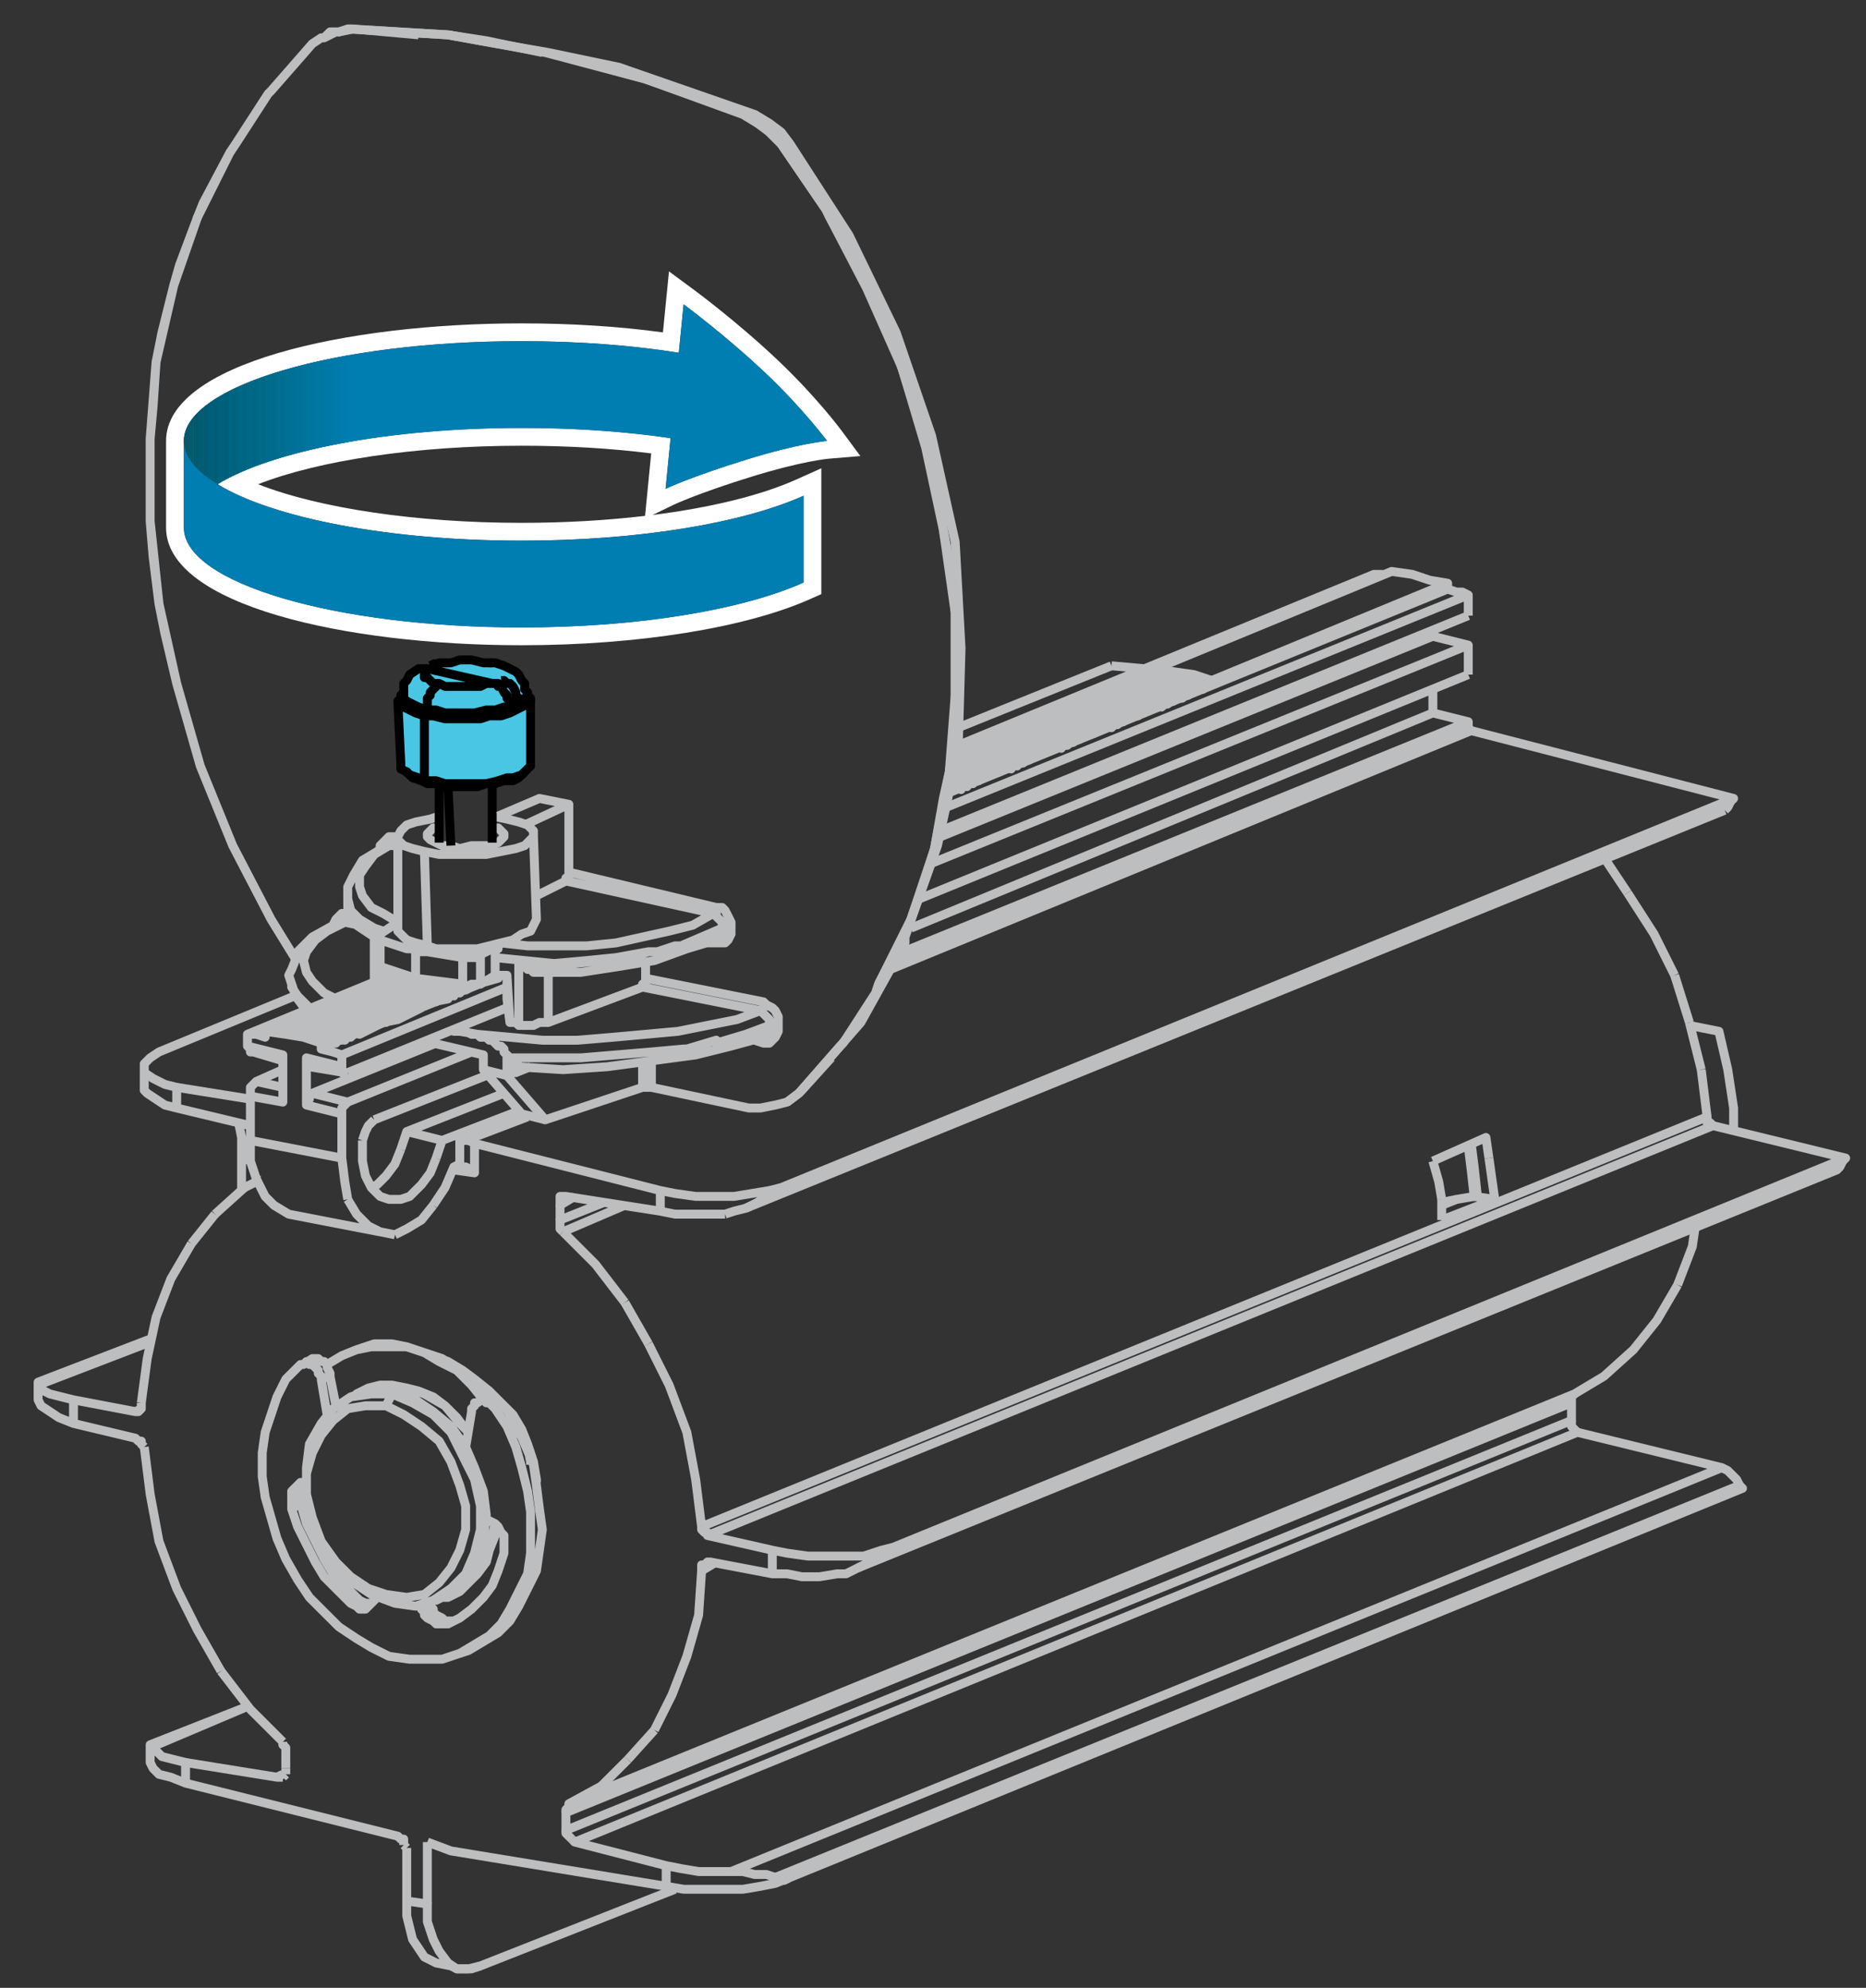 <?xml version="1.0" encoding="utf-8"?>
<!-- Generator: Adobe Illustrator 26.3.1, SVG Export Plug-In . SVG Version: 6.00 Build 0)  -->
<!DOCTYPE svg PUBLIC "-//W3C//DTD SVG 1.1//EN" "http://www.w3.org/Graphics/SVG/1.1/DTD/svg11.dtd">
<svg version="1.1" id="Layer_1" xmlns:x="http://ns.adobe.com/Extensibility/1.0/" xmlns:i="http://ns.adobe.com/AdobeIllustrator/10.0/" xmlns:graph="http://ns.adobe.com/Graphs/1.0/"
	 xmlns="http://www.w3.org/2000/svg" xmlns:xlink="http://www.w3.org/1999/xlink" x="0px" y="0px" width="104.739px"
	 height="111.602px" viewBox="0 0 104.739 111.602" style="enable-background:new 0 0 104.739 111.602;" xml:space="preserve">
<rect x="0" y="0" width="104.739" height="111.602" fill="#333333" stroke="none"/>
<style type="text/css">
	.st0{fill:none;stroke:#BCBEC0;stroke-width:0.5;stroke-linejoin:round;stroke-miterlimit:2.613;}
	.st1{fill:#48C6E4;}
	.st2{fill:none;stroke:#000000;stroke-width:0.5;stroke-linejoin:round;stroke-miterlimit:2.613;}
	.st3{fill:#FFFFFF;}
	.st4{fill:#007DB1;}
	.st5{clip-path:url(#SVGID_00000103945718440083864670000017979047587272701588_);fill:#007DB1;}
	.st6{clip-path:url(#SVGID_00000103945718440083864670000017979047587272701588_);fill:#007CB0;}
	.st7{clip-path:url(#SVGID_00000103945718440083864670000017979047587272701588_);fill:#007CAE;}
	.st8{clip-path:url(#SVGID_00000103945718440083864670000017979047587272701588_);fill:#007BAD;}
	.st9{clip-path:url(#SVGID_00000103945718440083864670000017979047587272701588_);fill:#007BAC;}
	.st10{clip-path:url(#SVGID_00000103945718440083864670000017979047587272701588_);fill:#007BAB;}
	.st11{clip-path:url(#SVGID_00000103945718440083864670000017979047587272701588_);fill:#007AAA;}
	.st12{clip-path:url(#SVGID_00000103945718440083864670000017979047587272701588_);fill:#007AA9;}
	.st13{clip-path:url(#SVGID_00000103945718440083864670000017979047587272701588_);fill:#0079A8;}
	.st14{clip-path:url(#SVGID_00000103945718440083864670000017979047587272701588_);fill:#0079A7;}
	.st15{clip-path:url(#SVGID_00000103945718440083864670000017979047587272701588_);fill:#0078A6;}
	.st16{clip-path:url(#SVGID_00000103945718440083864670000017979047587272701588_);fill:#0078A5;}
	.st17{clip-path:url(#SVGID_00000103945718440083864670000017979047587272701588_);fill:#0077A4;}
	.st18{clip-path:url(#SVGID_00000103945718440083864670000017979047587272701588_);fill:#0077A3;}
	.st19{clip-path:url(#SVGID_00000103945718440083864670000017979047587272701588_);fill:#0077A2;}
	.st20{clip-path:url(#SVGID_00000103945718440083864670000017979047587272701588_);fill:#0076A1;}
	.st21{clip-path:url(#SVGID_00000103945718440083864670000017979047587272701588_);fill:#0076A0;}
	.st22{clip-path:url(#SVGID_00000103945718440083864670000017979047587272701588_);fill:#00759F;}
	.st23{clip-path:url(#SVGID_00000103945718440083864670000017979047587272701588_);fill:#00759E;}
	.st24{clip-path:url(#SVGID_00000103945718440083864670000017979047587272701588_);fill:#00749D;}
	.st25{clip-path:url(#SVGID_00000103945718440083864670000017979047587272701588_);fill:#00749C;}
	.st26{clip-path:url(#SVGID_00000103945718440083864670000017979047587272701588_);fill:#00739B;}
	.st27{clip-path:url(#SVGID_00000103945718440083864670000017979047587272701588_);fill:#00739A;}
	.st28{clip-path:url(#SVGID_00000103945718440083864670000017979047587272701588_);fill:#007299;}
	.st29{clip-path:url(#SVGID_00000103945718440083864670000017979047587272701588_);fill:#007298;}
	.st30{clip-path:url(#SVGID_00000103945718440083864670000017979047587272701588_);fill:#007197;}
	.st31{clip-path:url(#SVGID_00000103945718440083864670000017979047587272701588_);fill:#007196;}
	.st32{clip-path:url(#SVGID_00000103945718440083864670000017979047587272701588_);fill:#007096;}
	.st33{clip-path:url(#SVGID_00000103945718440083864670000017979047587272701588_);fill:#007095;}
	.st34{clip-path:url(#SVGID_00000103945718440083864670000017979047587272701588_);fill:#007094;}
	.st35{clip-path:url(#SVGID_00000103945718440083864670000017979047587272701588_);fill:#006F94;}
	.st36{clip-path:url(#SVGID_00000103945718440083864670000017979047587272701588_);fill:#006F93;}
	.st37{clip-path:url(#SVGID_00000103945718440083864670000017979047587272701588_);fill:#006F92;}
	.st38{clip-path:url(#SVGID_00000103945718440083864670000017979047587272701588_);fill:#006E92;}
	.st39{clip-path:url(#SVGID_00000103945718440083864670000017979047587272701588_);fill:#006E91;}
	.st40{clip-path:url(#SVGID_00000103945718440083864670000017979047587272701588_);fill:#006E90;}
	.st41{clip-path:url(#SVGID_00000103945718440083864670000017979047587272701588_);fill:#006D90;}
	.st42{clip-path:url(#SVGID_00000103945718440083864670000017979047587272701588_);fill:#006D8F;}
	.st43{clip-path:url(#SVGID_00000103945718440083864670000017979047587272701588_);fill:#006C8F;}
	.st44{clip-path:url(#SVGID_00000103945718440083864670000017979047587272701588_);fill:#006C8E;}
	.st45{clip-path:url(#SVGID_00000103945718440083864670000017979047587272701588_);fill:#006C8D;}
	.st46{clip-path:url(#SVGID_00000103945718440083864670000017979047587272701588_);fill:#006B8D;}
	.st47{clip-path:url(#SVGID_00000103945718440083864670000017979047587272701588_);fill:#006B8C;}
	.st48{clip-path:url(#SVGID_00000103945718440083864670000017979047587272701588_);fill:#006B8B;}
	.st49{clip-path:url(#SVGID_00000103945718440083864670000017979047587272701588_);fill:#006A8B;}
	.st50{clip-path:url(#SVGID_00000103945718440083864670000017979047587272701588_);fill:#006A8A;}
	.st51{clip-path:url(#SVGID_00000103945718440083864670000017979047587272701588_);fill:#006989;}
	.st52{clip-path:url(#SVGID_00000103945718440083864670000017979047587272701588_);fill:#006988;}
	.st53{clip-path:url(#SVGID_00000103945718440083864670000017979047587272701588_);fill:#006887;}
	.st54{clip-path:url(#SVGID_00000103945718440083864670000017979047587272701588_);fill:#006886;}
	.st55{clip-path:url(#SVGID_00000103945718440083864670000017979047587272701588_);fill:#006785;}
	.st56{clip-path:url(#SVGID_00000103945718440083864670000017979047587272701588_);fill:#006784;}
	.st57{clip-path:url(#SVGID_00000103945718440083864670000017979047587272701588_);fill:#006683;}
	.st58{clip-path:url(#SVGID_00000103945718440083864670000017979047587272701588_);fill:#006582;}
	.st59{clip-path:url(#SVGID_00000103945718440083864670000017979047587272701588_);fill:#006581;}
	.st60{clip-path:url(#SVGID_00000103945718440083864670000017979047587272701588_);fill:#006480;}
	.st61{clip-path:url(#SVGID_00000103945718440083864670000017979047587272701588_);fill:#00647F;}
	.st62{clip-path:url(#SVGID_00000103945718440083864670000017979047587272701588_);fill:#00637F;}
	.st63{clip-path:url(#SVGID_00000103945718440083864670000017979047587272701588_);fill:#00637E;}
	.st64{clip-path:url(#SVGID_00000103945718440083864670000017979047587272701588_);fill:#00637D;}
	.st65{clip-path:url(#SVGID_00000103945718440083864670000017979047587272701588_);fill:#00627D;}
	.st66{clip-path:url(#SVGID_00000103945718440083864670000017979047587272701588_);fill:#00627C;}
	.st67{clip-path:url(#SVGID_00000103945718440083864670000017979047587272701588_);fill:#00617B;}
	.st68{clip-path:url(#SVGID_00000103945718440083864670000017979047587272701588_);fill:#00617A;}
	.st69{clip-path:url(#SVGID_00000103945718440083864670000017979047587272701588_);fill:#006079;}
	.st70{clip-path:url(#SVGID_00000103945718440083864670000017979047587272701588_);fill:#005F78;}
	.st71{clip-path:url(#SVGID_00000103945718440083864670000017979047587272701588_);fill:#005F77;}
	.st72{clip-path:url(#SVGID_00000103945718440083864670000017979047587272701588_);fill:#005E76;}
	.st73{clip-path:url(#SVGID_00000103945718440083864670000017979047587272701588_);fill:#005E75;}
	.st74{clip-path:url(#SVGID_00000103945718440083864670000017979047587272701588_);fill:#005D75;}
	.st75{clip-path:url(#SVGID_00000103945718440083864670000017979047587272701588_);fill:#005D74;}
	.st76{clip-path:url(#SVGID_00000103945718440083864670000017979047587272701588_);fill:#005D73;}
	.st77{clip-path:url(#SVGID_00000103945718440083864670000017979047587272701588_);fill:#005C73;}
	.st78{clip-path:url(#SVGID_00000103945718440083864670000017979047587272701588_);fill:#005C72;}
	.st79{clip-path:url(#SVGID_00000103945718440083864670000017979047587272701588_);fill:#005B71;}
	.st80{clip-path:url(#SVGID_00000103945718440083864670000017979047587272701588_);fill:#005B70;}
	.st81{clip-path:url(#SVGID_00000103945718440083864670000017979047587272701588_);fill:#005A6F;}
	.st82{clip-path:url(#SVGID_00000103945718440083864670000017979047587272701588_);fill:#005A6E;}
	.st83{clip-path:url(#SVGID_00000103945718440083864670000017979047587272701588_);fill:#00596E;}
	.st84{clip-path:url(#SVGID_00000103945718440083864670000017979047587272701588_);fill:#00596D;}
	.st85{clip-path:url(#SVGID_00000103945718440083864670000017979047587272701588_);fill:#00586C;}
	.st86{clip-path:url(#SVGID_00000103945718440083864670000017979047587272701588_);fill:#00586B;}
	.st87{clip-path:url(#SVGID_00000103945718440083864670000017979047587272701588_);fill:#00576A;}
	.st88{clip-path:url(#SVGID_00000103945718440083864670000017979047587272701588_);fill:#005769;}
	.st89{clip-path:url(#SVGID_00000103945718440083864670000017979047587272701588_);fill:#015669;}
	.st90{clip-path:url(#SVGID_00000103945718440083864670000017979047587272701588_);fill:#035668;}
	.st91{clip-path:url(#SVGID_00000103945718440083864670000017979047587272701588_);fill:#055668;}
	.st92{clip-path:url(#SVGID_00000103945718440083864670000017979047587272701588_);fill:#075567;}
	.st93{clip-path:url(#SVGID_00000103945718440083864670000017979047587272701588_);fill:#095567;}
	.st94{clip-path:url(#SVGID_00000103945718440083864670000017979047587272701588_);fill:#0B5466;}
</style>
<path class="st0" d="M19.684,90.012l0.496-0.166 M27.793,79.087l-0.164-0.164l-0.165-0.167h-0.168l-0.164-0.166h-0.164
	l-0.168,0.166h-0.164v0.167l-0.167,0.164v0.165l-0.329,1.986 M27.131,85.211l0.332,0.166l0.329,0.164l0.167,0.167
	l0.164,0.329l0.166,0.168v0.329v0.333v0.33l-0.33,0.994l-0.331,0.826l-0.497,0.662l-0.663,0.662l-0.661,0.496
	L25.147,91.17h-0.332h-0.164H24.482l-0.164-0.166l-0.331-0.166l-0.166-0.164v-0.166l-0.166-0.166v-0.166l-0.164-0.164
	 M18.359,79.418l-0.33-1.986 M16.87,84.385l-0.497,0.33v-0.498v-0.33v-0.166l0.166-0.164l0.165-0.166l0.166-0.166
	h0.331 M21.173,89.68l-0.165,0.166l-0.167,0.166l-0.165,0.164l-0.166,0.166h-0.167h-0.164l-0.166-0.166l-0.33-0.164
	l-0.663-0.662l-0.828-0.829l-0.497-0.826l-0.497-0.993l-0.496-0.993l-0.331-0.993 M24.151,89.846v0.166v0.164
	l0.167,0.166v0.166l0.164,0.166l0.333,0.164l0.164,0.166h0.168h0.164h0.164 M17.2,83.225h-0.166l-0.165,0.332v0.164v0.332
	v0.332l0.331,1.156l0.497,0.993l0.497,0.995l0.498,0.827l0.827,0.826l0.663,0.663l0.331,0.166h0.166h0.165
	 M17.035,76.606l0.497-0.332h0.166h0.166l0.167,0.166h0.165l0.166,0.166v0.164l0.166,0.332v0.164l-0.496,0.166v-0.166
	l-0.167-0.164v-0.166l-0.166-0.166l-0.166-0.164h-0.166l-0.166-0.166L17.035,76.606h-0.165l-0.166,0.164l-0.662,0.662
	l-0.496,0.994l-0.331,0.992l-0.331,0.993l-0.165,1.159v1.324l0.165,1.158l0.331,1.158l0.331,1.159l0.496,1.159
	l0.662,1.158l0.662,0.992l0.828,0.828l0.828,0.826l0.993,0.662l0.827,0.498l0.992,0.497l1.16,0.164h0.993h0.828
	l0.992-0.331 M18.524,77.266l0.331,1.657 M26.799,78.756l0.496-0.33h0.168h0.165h0.164l0.167,0.164l0.164,0.166
	l0.166,0.167 M28.953,81.238l0.331,1.158l0.33,1.324l0.166,1.16v1.156v1.16l-0.166,1.159l-0.497,0.993l-0.497,0.992
	L28.124,91.17l-0.66,0.662l-0.828,0.497l-0.828,0.495l0.496-0.166l0.828-0.496l0.828-0.495l0.66-0.663l0.497-0.828
	l0.497-0.993l0.496-0.991l0.167-1.159l0.164-1.159l-0.164-1.158l-0.167-1.324l-0.166-1.158l-0.494-1.159l-0.497-1.159
	l-0.663-0.991l-0.497,0.164l0.663,0.991L28.953,81.238L28.953,81.238z M27.131,78.59l-0.663-0.827l-0.826-0.827
	l-0.991-0.496l-0.83-0.498l-0.991-0.33h-0.996h-0.992l-0.827,0.165l-0.828,0.333l-0.828,0.496 M20.014,78.426
	v-0.168l0.662-0.33l0.661-0.165h0.664l0.828,0.165l0.661,0.166l0.827,0.332l0.661,0.497l0.663,0.661l0.497,0.663
	h0.164 M27.793,85.541v0.664l-0.329,0.827l-0.168,0.662l-0.496,0.662l-0.496,0.497l-0.496,0.496l-0.66,0.33h-0.665
	 M20.014,75.776l0.994-0.331h0.993l0.828,0.166l0.991,0.33l0.994,0.332l0.992,0.662l0.828,0.827l0.66,0.663
	 M20.676,77.928l-0.496,0.33h-0.166 M24.651,89.68l0.496-0.164 M27.793,78.426l-0.497-0.332 M30.11,83.225v-0.165
	l-0.166-0.993l-0.33-0.993l-0.33-0.826l-0.495-0.829l-0.665-0.662l-0.66-0.662l-0.828-0.662l-0.664-0.496
	l-0.824-0.496l-0.829-0.33h-0.167 M28.62,79.418v0.166l0.497,0.827l0.497,0.827l0.166,0.828v0.166 M25.642,76.936
	h0.165l0.828,0.662l0.66,0.496l-0.164,0.332 M21.669,47.474h-0.164 M40.374,52.605l-0.168,0.166 M41.035,52.108
	h-0.165h-0.168h-0.164l-1.156,0.496l1.156-0.496v0.331l-0.164,0.165l-0.168,0.166l-1.652,0.496l-1.82,0.662
	l-1.99,0.331l-2.148,0.331H30.441h-0.164h-0.333l-0.164-0.165h-0.166l-0.164-0.166l-0.333-0.165h1.488h1.657l1.489-0.166
	l1.655-0.166l0.993-0.33l-1.821,0.33l-1.653,0.166l-1.821,0.166l-1.654-0.166l-1.657-0.166v0.994h0.331h0.332
	l0.164,2.647h0.169h0.164l0.164,0.166h0.333h0.494l0.333-0.166h0.328h0.169l5.293-1.985l6.623,1.323l0.166,0.166
	l0.164,0.165l0.166,0.166v0.165v0.166h0.164h0.169h0.164 M29.284,59.888l-0.331,0.165 M43.02,58.232H42.856 M43.683,57.57
	h-0.164h-0.169l-0.164,0.166v0.165l-0.166,0.167L42.856,58.232l-1.821,0.497l-1.986,0.496l-2.484,0.332l-2.481,0.331
	l-2.482,0.165l-2.648-0.165 M21.337,54.26v-1.489 M36.067,59.722v1.324 M36.564,61.046v-1.489 M27.959,53.102
	l-0.992,0.496 M40.206,52.936v-0.165 M28.456,60.053v-0.165v-0.166v-0.165 M29.117,54.095v3.476 M30.774,57.404v-2.813
	 M21.008,52.605v2.648 M21.337,55.088l-0.164-0.828 M19.518,51.28v0.166v0.165v0.166h-0.166h-0.166H19.021
	l-1.49,0.827l-0.828,0.828v0.165l-0.331,0.828l-0.165,0.331l0.165,0.496v0.167l0.331,0.496l0.662,0.662h0.166
	 M42.856,58.563v-0.165V58.232 M36.236,54.921v0.167v0.165h-0.169v0.167 M22.166,46.977l-0.164,0.167v0.165
	l-0.168,0.167h-0.165h-0.164l-0.828,0.828 M40.206,50.949l-8.275-1.985 M31.765,49.46l8.276,1.82h0.164v-0.165v-0.166
	h0.332l0.164,0.166l0.168,0.331l0.165,0.331v0.331v0.331l-0.165,0.331l-0.168,0.165h-0.164h-0.332h-0.496 M29.117,59.888
	v0.165l-0.164,0.166 M19.518,50.618v0.331l0.497,0.828v0.165l0.994,0.663v-0.165h0.165l-0.662-0.498l-0.663-0.496
	l-0.331-0.497v-0.496v-0.663l0.167-0.331l0.164-0.331l0.496-0.827l0.829-0.497 M25.971,55.252v-1.49 M23.987,53.433
	h-0.332h-0.328l-0.169-0.166h-0.328 M38.221,53.102l1.16-0.497 M29.944,46.977l0.166,4.635l-0.166,0.331
	l-0.164,0.332l-0.496,0.166l-0.495,0.331l-0.665,0.165l1.49,0.166h1.656h1.655l1.653-0.166l1.488-0.331l1.493-0.331
	l1.321-0.332l1.16-0.662l0.164,0.166l0.168,0.165l0.164,0.166v0.165v0.167h0.164h0.168h0.165 M17.2,56.742
	l-0.496-0.662L16.539,55.75l-0.166-0.497 M25.807,57.901h0.332l0.329,0.167h0.331l0.168,0.165h0.328l0.168,0.167
	h0.165l0.164,0.165l0.167,0.167h0.164l0.166,0.165v0.166l0.166,0.166 M28.62,59.391h1.821h0.164h1.821h0.168
	l1.984-0.166l1.985-0.166l1.821-0.166h0.168l1.652-0.496v0.165 M24.651,46.481h-0.333l-0.167,0.165l-0.164,0.167v0.165
	l0.164,0.167l0.331,0.165l0.333,0.167h0.496l0.496,0.165l0.661-0.165h0.499h0.496l0.496-0.167l0.164-0.165
	l0.166-0.167v-0.165l-0.166-0.167l-0.164-0.165h-0.331 M23.821,47.805l-0.663-0.166l-0.497-0.165l-0.331-0.331v-0.167
	l0.167-0.331l0.333-0.33l0.497-0.166l0.824-0.165l0.5-0.166 M27.793,54.757l-0.825,0.496h-0.168h-0.164h-0.167
	l-0.329,0.167l-0.168-0.167l-2.644-0.331l-1.99-0.662h-0.164v-0.165v-1.49 M27.628,45.818l0.827,0.166l0.661,0.165
	l0.497,0.166l0.33,0.33v0.331l-0.164,0.167l-0.33,0.331l-0.497,0.165l-0.829,0.166l-0.828,0.165h-0.827h-0.993
	h-0.824l-0.83-0.165l0.166,5.297l0.495,0.165h0.829h0.66h0.828l0.664-0.165l0.66-0.166l-0.164,0.166v0.165h-0.167
	v0.166v0.165v0.165 M30.605,62.867l-1.321-0.331l-2.152-2.483l1.324,0.331v-0.331v0.166h0.164h0.169h0.164l0.827-0.331
	 M26.967,55.252v-1.655l-0.168,0.165h-0.164h-0.167h-0.165h-0.332l-1.984-0.33h-0.332h-0.328v1.489 M28.62,57.404
	l-0.164-1.324v-1.323 M22.33,51.777l-0.993,0.662h-0.164v0.165v0.166h0.164l1.493,0.496h0.328l0.169,0.166
	l0.66-0.331l-0.66-0.166l-0.497-0.165l-0.169-0.166l-0.331-0.331v-0.332v-4.965 M22.33,47.474h-0.496l-0.825,0.496
	l-0.497,0.663l-0.331,0.496v0.662l0.164,0.496l0.497,0.662l0.663,0.331l0.825,0.497 M20.18,51.942l-0.828-0.165
	l-0.993,0.496l-0.662,0.497l-0.497,0.662l-0.166,0.496l0.166,0.662l0.331,0.497l0.662,0.662l0.662,0.33
	 M25.475,57.736v0.165h0.332l0.992,0.167l1.82,0.165l1.821,0.167h1.985l1.988-0.167l1.821-0.165l1.821-0.167
	l1.652-0.331l1.656-0.331l1.324-0.497l0.166-0.165v-0.166v-0.165 M44.18,61.874l0.66-0.496l0.167-0.167l1.653-1.821
	 M36.4,53.433h0.497l1.324-0.331h-0.333l-0.991,0.331 M22.002,54.591h-0.333v0.331v-0.496v0.165 M21.504,52.273
	l-0.496-0.165l-0.828-0.497l-0.496-0.496l-0.167-0.662v-0.167v-0.496 M27.131,60.053v-0.828l-2.813-0.662v-0.331
	 M29.284,59.888h-0.167h-0.164h-0.164l-0.169-0.166v-0.165v-0.166l-0.164-0.166v0.332l0.164-0.166 M41.862,58.067
	l-1.656,0.496L41.862,58.067l1.324-0.331v-0.166L41.862,58.067L41.862,58.067z M36.236,53.929v0.993l6.62,1.325
	l0.164,0.165l0.33,0.166l0.169,0.165l0.164,0.331v0.166v0.331v0.331l-0.164,0.331l-0.169,0.167l-0.164,0.165H42.856
	l-0.497-0.165 M21.337,47.805v-0.331l0.167-0.167l0.164-0.165l0.165-0.167h0.332h0.164 M18.691,51.942l0.165-0.331
	l0.166-0.165l0.166-0.166h0.166h0.166h0.331 M14.387,66.343v-0.331 M14.055,65.018l-0.496,0.167v1.656
	 M13.559,65.184v-1.324l-0.166-0.828 M21.669,89.516l0.497,0.496 M20.676,78.094l-0.332,0.164 M17.531,81.57
	l-0.331,1.158v1.324l0.331,1.158l0.497,1.323l0.827,1.16l0.829,0.826l0.992,0.662l0.992,0.333l1.161,0.164
	l0.991-0.164l0.83-0.662l0.66-0.828l0.496-0.993l0.332-1.159v-1.324l-0.332-1.158l-0.496-1.324l-0.66-1.158
	l-0.996-0.83l-0.994-0.66l-0.992-0.495h-1.158l-0.993,0.164l-0.827,0.662l-0.662,0.827L17.531,81.57
	L17.531,81.57z M21.173,77.928l-0.497,0.166l0.992-0.166h1.161 M21.669,78.923l0.333-0.665l1.156,0.498l1.16,0.662
	l0.993,0.993l0.66,1.324l0.664,1.324l0.332,1.489v1.324l-0.332,1.324l-0.496,1.159l-0.828,0.826l-0.993,0.663
	l-0.991,0.33l-1.161-0.164l-1.324-0.496l-0.993-0.662l-0.993-0.995l-0.827-1.324l-0.497-1.323l-0.331-1.324v-1.49
	l0.166-1.323l0.663-1.159l0.662-0.827l0.993-0.661l0.496-0.168l0.993-0.164l1.157,0.164h-0.328h-1.16
	l-1.157,0.168 M24.318,89.846h0.164l0.993-0.496l0.664-0.829l0.66-0.991l0.332-1.159l0.164-1.324l-0.164-1.325
	l-0.496-1.324l-0.496-1.158l-0.828-1.16l-0.993-0.826l-0.991-0.662l-0.997-0.332 M27.793,85.541l-0.164,0.664
	l-0.333,1.156l-0.496,0.995l-0.828,0.661l-0.992,0.498 M22.83,77.928l0.991,0.33l1.158,0.665l0.828,0.991
	l0.496,0.497 M25.807,89.183l-0.828,0.333h-0.164 M43.186,67.005L42.523,67.502l-0.661,0.33l-0.66,0.166l-0.5,0.166
	 M19.187,59.225v0.663v0.165v0.166h0.166h0.166 M19.518,61.874l-0.166,0.166l-0.166,0.166v0.166v0.166
	 M20.344,64.025l0.167-0.496l0.166-0.332l0.165-0.165l0.167-0.166 M21.337,69.156l0.829,0.166 M24.482,65.018
	l-0.331,0.828l-0.496,0.662l-0.661,0.661l-0.497,0.167h-0.663l-0.496-0.167l-0.496-0.495l-0.331-0.662l-0.167-0.828
	v-0.829 M19.187,65.018l0.166,1.325l0.166,0.993 M25.807,64.025l3.477-1.49 M24.318,67.666l0.661-0.992
	l0.496-1.159l0.332-0.165 M17.366,59.888h-0.166v-0.166v-0.331 M17.2,62.039v-0.166l0.166-0.165v-0.167l0.166-0.165
	 M20.841,66.674l0.332-0.166l0.496-0.496l0.497-0.662l0.331-0.828 M35.076,73.128l1.324,2.317 M35.076,67.666
	l-3.475,1.49 M13.724,66.674l0.663-0.331 M10.746,69.818l1.324-1.654 M40.206,87.694l-0.824,0.497 M36.733,97.129
	l-1.49,1.654 M15.876,97.791l-1.821-1.82l-1.654-2.153 M26.799,55.252l-0.66,0.331l0.329-0.165L26.799,55.252
	l0.496-0.165l0.333-0.167h0.331L26.799,55.252l0.829-0.331 M25.147,56.08l-0.829,0.166l0.497-0.166H25.147
	L25.147,56.08z M20.511,57.901l-0.331,0.167l0.661-0.331L20.511,57.901L20.511,57.901z M21.504,57.404l-0.663,0.332
	l0.332-0.166L21.504,57.404l0.329-0.165h0.496l0.664-0.331l-0.333,0.165l-0.331,0.166L21.504,57.404L21.504,57.404z
	 M23.655,56.577l-0.661,0.331l0.333-0.166L23.655,56.577L23.655,56.577z M26.303,64.025h-0.164h-0.168h-0.164v1.324
	l0.164,0.165h0.168l0.329,0.166l0.167,0.165V64.191 M21.504,57.239v0.165h0.164v-0.165l0.165-0.166l-0.992-0.331
	l-0.993-0.165l-1.157-0.166 M19.352,58.067v0.165v0.167l0.166-0.167v-0.165l0.167-0.167l-0.993-0.165l-1.16-0.332
	l-0.993-0.165l-0.166,0.165 M20.18,57.736v0.165v0.167v-0.167l0.164-0.165l-0.992-0.332l-0.993-0.331l-1.159-0.165
	h0.166l0.993,0.165l0.993,0.331l1.159,0.166l-0.167,0.166 M20.841,57.404v0.166v0.166v-0.166h0.167l0.165-0.166
	l-1.159-0.331l-0.993-0.165l-0.992-0.166h-0.167v0.166 M18.691,58.398v0.165h0.165v-0.165l0.166-0.167l-1.159-0.331
	l-0.993-0.165l-0.994-0.166l-0.165,0.166 M21.834,57.073v0.166h0.168v-0.166l0.164-0.165 M22.661,56.742v0.166v0.165
	v-0.165l0.169-0.166v-0.165l-0.996-0.166l-0.992-0.331l-1.157-0.165v0.165 M23.327,56.411v0.166v0.165l0.164-0.165v-0.166
	h0.164l-1.158-0.331l-0.992-0.165L20.511,55.75h-0.167 M23.987,56.246v0.165l0.164-0.165l0.167-0.166L23.327,55.75
	l-1.161-0.167l-0.993-0.165l-0.165,0.165 M24.318,56.08v0.166h0.164l0.169-0.166v-0.165l-0.996-0.332l-1.158-0.165
	l-0.992-0.167v0.167H21.337 M24.651,55.915v0.165h0.164l0.164-0.165V55.75l-0.992-0.331l-0.993-0.167l-1.16-0.165
	v0.165 M25.147,55.75v0.165v0.165v-0.165l0.164-0.165v-0.167l-0.993-0.165l-0.991-0.331l-1.161-0.167v0.167
	 M19.021,58.232v0.167h0.166V58.232l0.166-0.165l-0.993-0.331l-1.159-0.166l-0.993-0.166l-0.166,0.166 M21.173,57.404
	v0.166l0.164-0.166l0.167-0.165l-0.994-0.331l-1.159-0.166l-0.993-0.165 M18.359,58.563v0.167V58.563h0.166
	l0.167-0.165l-1.16-0.331l-0.993-0.167l-0.994-0.165l-0.165,0.165 M25.807,55.419v0.165V55.75l0.164-0.167V55.419
	l0.168-0.167 M27.628,54.921l0.164-0.165 M22.994,56.577v0.165v0.166v-0.166l0.164-0.165l-0.992-0.331l-0.993-0.331
	L20.014,55.75v0.165 M22.166,56.908v0.165l0.164,0.166v-0.166l0.167-0.165v-0.166l-0.992-0.165l-0.994-0.331l-1.159-0.166
	v0.166 M23.655,56.246v0.165v0.166l0.166-0.166l0.166-0.165l-1.157-0.331L21.834,55.75l-0.992-0.167h-0.165V55.75
	 M25.475,55.584V55.75v0.165V55.75l0.167-0.167l0.165-0.165l-1.156-0.167l-0.333-0.165 M26.139,55.419v0.165
	l0.164-0.165 M20.511,57.57v0.166v0.165v-0.165l0.166-0.166l-0.992-0.331l-0.993-0.166l-1.16-0.165 M19.684,57.901
	v0.167v0.165l0.164-0.165l0.166-0.167v-0.165l-0.993-0.166l-0.992-0.331l-1.159-0.166v0.166h-0.166 M24.651,55.915
	l-0.996-0.332l-0.994-0.165l-1.156-0.167 M22.83,54.757h-0.169 M25.807,55.419l-0.992-0.167l-0.164-0.165
	 M25.311,55.584h0.164l-1.157-0.331l-0.991-0.165l-0.997-0.167h-0.164 M24.318,56.08L23.327,55.75l-0.997-0.167
	l-1.157-0.165 M24.979,55.75h0.168l-1.16-0.331l-0.993-0.167l-0.992-0.165h-0.168 M23.987,56.246l-0.993-0.331
	L21.834,55.75l-0.992-0.167 M23.655,56.411v-0.165l-0.994-0.166L21.504,55.75l-0.994-0.167V55.75 M19.352,58.067
	l-0.993-0.331l-0.993-0.166l-1.158-0.166 M23.158,56.577l0.169-0.166l-0.997-0.165l-1.157-0.331L20.18,55.75h-0.166
	 M22.83,56.577h0.164l-1.16-0.166l-0.992-0.331l-0.993-0.165h-0.164 M22.497,56.742h0.164l-1.156-0.331
	l-0.994-0.165l-0.993-0.166h-0.166 M21.173,57.404l-0.993-0.331l-1.159-0.165l-0.992-0.166 M19.021,58.232l-0.992-0.331
	l-1.159-0.165l-0.994-0.166 M20.676,57.57l0.165-0.166l-1.157-0.165l-0.993-0.331l-0.994-0.166l-0.166,0.166
	 M20.014,57.736h0.166l-1.159-0.166l-0.992-0.331l-0.994-0.166h-0.165 M18.691,58.398l-0.994-0.331l-1.158-0.167
	l-0.994-0.165 M19.684,57.901l-0.993-0.331l-0.994-0.166l-1.158-0.165 M18.029,58.563h0.33l-1.159-0.331
	l-0.993-0.165l-0.994-0.167h-0.331 M17.366,59.888l1.986,0.331 M22.994,54.921l-0.333-0.165l-0.164,0.165
	 M21.504,57.239l-1.16-0.331l-0.992-0.166l-0.993-0.165l-0.166,0.165 M26.799,55.252h0.168 M27.959,54.757v0.165
	V54.757L27.959,54.757z M26.468,55.419l0.167-0.167 M19.021,56.246l1.159,0.165l0.993,0.166l0.993,0.331l-0.993-0.331
	l-1.159-0.166L19.021,56.246l-0.166,0.165 M21.834,57.073l-0.992-0.331l-1.157-0.165l-0.993-0.166l-0.167,0.166
	 M17.2,56.908v0.165 M20.344,64.025v0.33 M2.139,77.598v0.992l0.166,0.333l0.496,0.329l0.497,0.332l0.828,0.33
	l3.475,0.83l0.166,0.164h0.165v0.165l0.166,0.165 M2.139,77.763v-0.165l6.456-2.483 M4.125,78.59l-0.662-0.164
	l-0.663-0.168l-0.331-0.164l-0.331-0.331l6.456-2.481 M8.097,60.053v0.828v0.331l0.165,0.167l0.497,0.331
	l0.496,0.33l0.662,0.166l4.138,0.993 M9.918,62.205v-1.159l-0.662-0.166l-0.661-0.331l-0.497-0.331v-0.166v-0.331
	l0.331-0.331l0.496-0.331l7.614-3.144 M18.029,58.894V58.563l-0.994-0.331l-0.993-0.165l-1.159-0.167v0.331
	l-0.496-0.165h-0.497l8.439-3.477 M14.055,64.025l5.131,0.992v-2.482l-1.986-0.497v-2.648l1.986,0.497
	 M13.89,58.73l1.986,0.496v2.648l-1.821-0.331 M24.815,64.025l-0.664-0.166l-0.66-0.166l-0.661-0.166
	 M24.318,67.666l-0.663,0.827l-0.825,0.497l-0.664,0.332 M39.381,85.708v0.165l0.164,0.164h0.164v0.168 M7.6,79.252
	h0.166l0.165-0.165v-0.164v-0.167 M15.876,99.776l0.166-0.165 M32.098,103.252l0.164,0.166 M22.661,103.584v-0.332h-0.164
	l-0.167-0.165l-11.915-2.979l-0.829-0.331l-0.662-0.165l-0.33-0.332l-0.166-0.329v-0.995 M13.89,95.804l-5.462,2.151
	v0.166 M41.035,105.073h0.663l0.661,0.165h0.661l0.499,0.166 M14.387,60.715l-0.166,0.166l-0.166,0.166v0.166v0.331
	v2.483v1.159l0.332,0.994l0.496,0.991l0.498,0.497l0.827,0.498l5.129,0.992l-0.661-0.33l-0.662-0.662l-0.497-0.828
	 M15.876,59.557l-1.655-0.497h-0.166v-0.166l-0.165-0.165v-0.662 M28.124,54.757L18.691,58.563l-0.662,0.331
	l0.662,0.166l0.496,0.166l9.269-3.806 M16.041,99.279v-0.992 M32.262,67.169l-0.828,0.497V67.336v-0.167h0.167h0.164
	l5.298,0.829l0.825,0.166h0.829h0.992h0.992 M31.601,69.156l-0.167-0.166v-0.164v-0.333l2.484-0.991 M28.29,61.378
	l-5.46,2.151l-0.333,0.993 M24.482,65.018l0.333-0.992l4.302-1.655 M27.295,60.384l-6.287,2.483 M28.456,56.577
	l-8.938,3.641 M24.482,58.563l-6.951,2.815l1.986,0.496l6.951-2.814 M15.876,60.053l-1.489,0.662l1.489,0.331
	 M4.125,79.914v-1.324l3.475,0.662l0.331-0.165 M15.545,99.776l0.331-0.165 M13.89,95.804l-5.462,2.317l0.331,0.166
	l0.331,0.33l0.662,0.166l0.663,0.167v1.157 M26.635,65.846l-1.16-0.165 M10.746,69.818l-1.159,1.985l-0.827,2.151
	l-0.497,2.318l-0.331,2.482"/>
<path class="st1" d="M29.78,43.142l-0.33-4.441c0-1.323-5.299-2.979-6.955,0.166c0,2.65,0.055,4.416,0.055,4.416
	S25.252,44.772,29.78,43.142z"/>
<polyline class="st2" points="24.151,37.378 24.651,37.212 25.311,37.212 25.807,37.047 26.468,37.047 27.131,37.212 
	27.628,37.212 "/>
<line class="st2" x1="24.482" y1="37.212" x2="24.151" y2="37.378"/>
<line class="st2" x1="24.318" y1="37.378" x2="24.815" y2="37.212"/>
<line class="st2" x1="28.789" y1="38.536" x2="28.953" y2="38.867"/>
<line class="st2" x1="28.456" y1="39.032" x2="28.29" y2="38.867"/>
<polyline class="st2" points="24.651,38.37 24.482,38.536 24.318,38.701 24.151,38.867 24.151,39.032 23.987,39.198 
	23.987,39.363 23.987,39.529 23.987,39.86 23.491,39.694 23.158,39.529 22.83,39.363 22.661,39.198 
	22.661,39.032 22.661,38.867 22.497,39.198 22.661,39.198 22.661,39.363 22.83,39.529 23.158,39.694 
	23.491,39.86 "/>
<line class="st2" x1="22.661" y1="39.032" x2="22.497" y2="39.032"/>
<polyline class="st2" points="23.987,40.025 24.482,40.025 24.979,40.191 24.482,40.025 23.987,40.025 23.491,39.86 
	23.987,40.025 23.987,39.86 24.482,39.86 24.979,40.025 25.475,40.025 26.139,40.025 26.635,40.025 27.295,39.86 
	27.793,39.86 28.29,39.694 28.62,39.694 28.953,39.529 29.117,39.363 29.284,39.363 29.45,39.198 
	29.614,39.032 29.614,38.867 29.45,38.701 29.45,38.37 29.284,38.205 29.117,37.874 28.953,37.709 28.62,37.542 
	28.29,37.378 27.793,37.212 27.628,37.212 27.463,37.212 "/>
<polyline class="st2" points="28.29,39.86 27.959,40.025 27.793,40.025 27.463,40.025 27.295,40.025 26.799,40.191 
	26.635,40.191 26.303,40.191 26.139,40.191 25.642,40.191 25.475,40.191 24.979,40.191 "/>
<polyline class="st2" points="29.614,39.032 29.614,39.198 29.45,39.363 "/>
<line class="st2" x1="22.497" y1="39.032" x2="22.497" y2="39.198"/>
<line class="st2" x1="23.987" y1="43.997" x2="23.987" y2="43.833"/>
<polyline class="st2" points="29.45,43.336 29.284,43.502 29.117,43.667 28.789,43.833 28.29,43.833 27.793,43.997 
	27.295,43.997 26.799,44.164 26.139,44.164 25.642,44.164 24.979,44.164 24.482,43.997 23.987,43.997 23.655,43.833 
	23.158,43.667 22.994,43.502 22.83,43.336 22.661,43.336 "/>
<polyline class="st2" points="29.117,39.363 29.117,39.198 28.953,39.032 28.953,38.867 28.789,38.536 28.62,38.37 
	28.456,38.37 28.29,38.205 28.124,38.205 "/>
<polyline class="st2" points="27.628,38.37 27.793,38.37 27.959,38.37 27.959,38.536 28.124,38.536 28.29,38.867 
	28.456,39.032 28.456,39.198 28.62,39.363 28.62,39.694 28.789,39.529 29.117,39.363 28.62,39.363 "/>
<polyline class="st2" points="23.987,37.542 23.821,37.542 23.655,37.542 23.491,37.542 22.994,37.874 22.83,38.205 
	22.661,38.37 22.661,38.701 22.661,38.867 "/>
<polygon class="st2" points="24.151,38.205 24.318,38.37 24.651,38.37 24.979,38.536 25.311,38.536 25.807,38.536 
	26.139,38.536 26.635,38.536 26.967,38.536 27.295,38.37 27.628,38.37 23.987,37.542 23.821,37.709 23.821,37.874 
	23.821,38.04 23.987,38.04 24.151,38.205 "/>
<polyline class="st2" points="29.78,39.198 29.78,39.363 29.614,39.529 29.284,39.694 28.953,39.86 28.62,40.025 
	28.124,40.191 27.463,40.191 26.967,40.356 26.303,40.356 25.642,40.356 24.979,40.356 24.318,40.191 23.821,40.191 
	23.327,40.025 22.994,39.86 22.661,39.694 22.497,39.529 22.33,39.363 22.497,42.839 22.497,43.005 
	22.497,43.17 22.83,43.336 22.994,43.502 23.491,43.667 23.821,43.833 23.821,40.191 23.987,40.025 "/>
<polyline class="st2" points="29.614,38.867 29.614,39.032 29.78,39.198 29.78,43.005 29.614,43.17 29.45,43.336 
	29.284,43.502 28.789,43.667 28.456,43.667 27.959,43.833 27.295,43.997 26.799,43.997 26.139,43.997 25.642,43.997 
	24.979,43.997 24.482,43.833 23.821,43.833 "/>
<polyline class="st2" points="22.33,39.363 22.497,39.198 22.497,39.032 22.661,38.867 "/>
<polygon class="st2" points="28.456,39.86 28.62,39.86 28.29,39.86 28.456,39.86 "/>
<polygon class="st2" points="29.284,39.529 29.45,39.363 29.284,39.529 28.953,39.694 28.62,39.86 28.953,39.694 
	29.284,39.529 "/>
<line class="st2" x1="27.628" y1="47.308" x2="27.628" y2="43.997"/>
<line class="st2" x1="24.651" y1="47.308" x2="24.651" y2="43.997"/>
<polyline class="st0" points="44.344,8.082 43.847,7.419 43.186,6.923 42.359,6.426 "/>
<polyline class="st0" points="18.193,2.123 18.524,1.792 18.855,1.792 "/>
<line class="st0" x1="31.93" y1="45.157" x2="29.45" y2="46.316"/>
<polyline class="st0" points="30.11,50.287 31.765,49.46 31.765,49.295 31.93,49.295 31.93,49.129 31.93,48.964 
	31.93,45.157 30.277,44.826 27.959,45.818 "/>
<polyline class="st0" points="19.848,1.626 19.021,1.792 19.684,1.626 19.518,1.626 "/>
<polyline class="st0" points="30.441,2.949 27.295,2.288 25.147,1.957 "/>
<line class="st0" x1="42.026" y1="6.426" x2="36.236" y2="4.439"/>
<polyline class="st0" points="23.491,1.957 19.848,1.626 19.684,1.626 25.147,1.957 26.967,2.288 30.774,2.949 
	34.415,3.944 36.236,4.439 41.862,6.426 42.026,6.426 42.359,6.426 34.743,3.778 30.774,2.949 "/>
<polyline class="st0" points="49.309,55.252 50.799,52.44 51.13,51.611 52.124,48.798 52.455,47.639 52.952,44.826 
	53.284,43.336 53.615,40.853 53.615,39.032 53.615,36.715 53.615,34.398 53.448,32.412 52.952,29.764 52.788,28.108 
	51.627,23.805 50.303,19.667 48.482,15.694 46.497,12.053 "/>
<line class="st0" x1="46.332" y1="11.723" x2="43.847" y2="8.082"/>
<polyline class="st0" points="44.84,61.378 47.158,58.73 48.318,57.404 50.799,52.936 50.799,52.605 52.62,47.474 
	53.78,42.177 53.944,36.384 53.615,30.426 52.291,24.467 50.303,18.674 47.657,13.212 44.344,8.082 44.18,8.082 
	43.847,8.082 43.35,7.585 43.186,7.419 42.856,7.088 42.523,6.923 42.359,6.757 41.862,6.426 41.698,6.426 "/>
<polygon class="st0" points="11.408,11.392 11.077,12.219 12.897,8.577 11.408,11.392 "/>
<polyline class="st0" points="16.539,53.763 15.214,51.611 13.062,47.474 11.242,43.005 9.918,38.37 8.924,33.901 
	8.428,29.267 8.428,24.633 8.759,20.329 9.752,16.025 11.077,12.219 10.084,14.867 9.752,16.025 9.09,18.674 
	8.759,20.329 8.594,22.812 8.428,24.633 8.428,26.949 8.428,29.267 8.594,31.254 8.924,33.901 9.255,35.557 
	9.918,38.37 "/>
<line class="st0" x1="41.862" y1="67.832" x2="96.811" y2="45.487"/>
<line class="st0" x1="82.414" y1="34.563" x2="82.414" y2="33.405"/>
<line class="st0" x1="82.414" y1="37.874" x2="82.414" y2="36.219"/>
<line class="st0" x1="50.139" y1="53.929" x2="82.414" y2="40.853"/>
<line class="st0" x1="95.491" y1="60.053" x2="94.827" y2="57.404"/>
<polyline class="st0" points="93.999,54.757 92.842,52.44 91.352,50.123 "/>
<polyline class="st0" points="33.752,100.273 31.93,101.266 88.372,78.258 90.028,77.266 91.682,75.776 93.006,74.121 
	94.166,72.135 "/>
<line class="st0" x1="39.381" y1="85.708" x2="95.82" y2="62.701"/>
<polyline class="st0" points="80.924,67.336 80.756,66.343 80.427,65.184 "/>
<polyline class="st0" points="83.574,65.018 83.738,66.178 83.902,67.336 80.924,68.493 "/>
<line class="st0" x1="81.256" y1="32.743" x2="68.014" y2="38.205"/>
<polyline class="st0" points="63.876,40.025 63.876,40.191 63.876,40.025 64.04,40.025 64.04,39.86 63.048,39.529 
	62.055,39.363 60.895,39.198 "/>
<polyline class="st0" points="58.083,42.343 58.083,42.508 58.249,42.343 58.414,42.177 57.422,41.846 56.262,41.681 
	55.268,41.515 55.104,41.515 55.104,41.681 "/>
<polyline class="st0" points="62.055,40.688 62.055,40.853 62.219,40.688 62.387,40.522 61.227,40.191 60.235,40.025 
	59.243,39.86 59.075,40.025 "/>
<polyline class="st0" points="64.87,39.529 64.87,39.694 65.034,39.694 65.034,39.529 65.2,39.363 64.04,39.032 
	63.048,38.867 62.055,38.701 61.891,38.867 "/>
<polyline class="st0" points="57.752,42.343 57.752,42.508 57.752,42.674 57.916,42.508 57.916,42.343 58.083,42.343 
	56.925,42.012 55.932,41.846 54.936,41.681 54.772,41.681 "/>
<polyline class="st0" points="55.268,43.502 55.268,43.667 55.432,43.502 55.601,43.336 54.441,43.005 53.615,42.839 "/>
<polyline class="st0" points="61.227,41.02 61.391,41.02 61.391,41.184 61.391,41.02 61.559,41.02 61.559,40.853 
	60.567,40.522 59.571,40.356 58.414,40.191 58.414,40.356 "/>
<polyline class="st0" points="65.53,39.198 65.53,39.363 65.53,39.529 65.697,39.363 65.697,39.198 65.861,39.032 
	64.87,38.867 63.709,38.536 62.715,38.37 62.551,38.536 "/>
<polyline class="st0" points="55.601,43.336 55.601,43.502 55.765,43.336 55.932,43.17 54.936,42.839 53.78,42.674 
	53.615,42.674 "/>
<polyline class="st0" points="60.567,41.184 60.567,41.35 60.567,41.515 60.731,41.35 60.731,41.184 60.895,41.184 
	59.903,40.853 58.747,40.688 57.752,40.522 57.587,40.522 "/>
<polyline class="st0" points="55.932,43.17 55.932,43.336 56.096,43.336 56.262,43.17 56.262,43.005 55.268,42.674 
	54.276,42.508 53.615,42.343 "/>
<polyline class="st0" points="66.358,38.867 66.358,39.032 66.358,39.198 66.358,39.032 66.526,38.867 65.53,38.536 
	64.537,38.37 63.379,38.205 "/>
<polyline class="st0" points="67.021,38.701 67.021,38.867 67.021,38.701 67.186,38.701 67.35,38.536 66.194,38.205 
	65.2,38.04 64.209,37.874 64.04,38.04 "/>
<polyline class="st0" points="59.903,41.515 59.903,41.681 59.903,41.846 60.071,41.681 60.071,41.515 60.235,41.35 
	59.075,41.184 58.083,40.853 57.089,40.688 56.925,40.853 "/>
<polyline class="st0" points="60.235,41.35 60.235,41.515 60.235,41.681 60.399,41.515 60.399,41.35 60.567,41.35 
	59.571,41.02 58.414,40.688 57.422,40.522 57.254,40.688 "/>
<polyline class="st0" points="59.571,41.681 59.571,41.846 59.571,42.012 59.571,41.846 59.738,41.681 59.903,41.515 
	58.747,41.35 57.752,41.02 56.756,40.853 56.592,41.02 "/>
<polyline class="st0" points="53.448,44.164 53.448,44.328 53.615,44.328 53.78,44.164 53.78,43.997 53.448,43.997 
	"/>
<polyline class="st0" points="53.78,43.997 53.78,44.164 53.944,44.328 53.944,44.164 54.112,43.997 54.112,43.833 
	53.448,43.667 "/>
<polyline class="st0" points="56.262,43.005 56.428,43.17 56.592,43.005 56.592,42.839 56.756,42.839 55.601,42.508 
	54.608,42.343 53.78,42.177 "/>
<polyline class="st0" points="63.379,40.025 63.379,40.191 63.379,40.356 63.545,40.191 63.709,40.025 62.715,39.694 
	61.559,39.529 60.567,39.363 60.399,39.363 "/>
<polyline class="st0" points="60.895,41.184 60.895,41.35 61.063,41.184 61.227,41.184 61.227,41.02 60.235,40.688 
	59.075,40.522 58.083,40.356 57.916,40.522 "/>
<polyline class="st0" points="66.69,38.867 66.69,39.032 66.69,38.867 66.854,38.867 66.854,38.701 65.861,38.37 
	64.87,38.205 63.709,38.04 63.709,38.205 "/>
<polyline class="st0" points="64.209,39.86 64.209,40.025 64.209,39.86 64.373,39.86 64.373,39.694 63.379,39.363 
	62.387,39.198 61.227,39.032 61.227,39.198 "/>
<polyline class="st0" points="64.537,39.694 64.537,39.86 64.706,39.694 64.87,39.529 63.709,39.198 62.715,39.032 
	61.724,38.867 61.559,39.032 "/>
<polyline class="st0" points="57.089,42.674 57.089,42.839 57.089,43.005 57.089,42.839 57.254,42.674 57.422,42.508 
	56.262,42.343 55.268,42.012 54.276,41.846 54.112,42.012 "/>
<polyline class="st0" points="62.387,40.522 62.387,40.688 62.387,40.853 62.551,40.688 62.551,40.522 62.715,40.356 
	61.559,40.191 60.567,39.86 59.571,39.694 59.407,39.86 "/>
<polyline class="st0" points="57.422,42.508 57.422,42.674 57.422,42.839 57.587,42.674 57.587,42.508 57.752,42.508 
	56.592,42.177 55.601,41.846 54.608,41.681 54.441,41.846 "/>
<polyline class="st0" points="65.2,39.363 65.2,39.529 65.2,39.694 65.366,39.529 65.366,39.363 65.53,39.198 
	"/>
<polyline class="st0" points="67.35,38.536 67.35,38.701 67.518,38.701 67.518,38.536 67.682,38.37 66.526,38.04 
	65.53,37.874 64.537,37.709 64.373,37.874 "/>
<polyline class="st0" points="65.861,39.032 65.861,39.198 65.861,39.363 66.026,39.198 66.194,39.032 65.2,38.701 
	64.209,38.37 63.048,38.205 63.048,38.37 "/>
<polyline class="st0" points="61.724,40.853 61.724,41.02 61.891,40.853 61.891,40.688 60.895,40.356 59.903,40.191 
	58.747,40.025 58.747,40.191 "/>
<polyline class="st0" points="62.715,40.356 62.715,40.522 62.715,40.688 62.884,40.522 62.884,40.356 63.048,40.191 
	62.055,40.025 60.895,39.694 59.903,39.529 59.738,39.694 "/>
<polyline class="st0" points="54.936,43.502 54.936,43.667 54.936,43.833 55.104,43.667 55.104,43.502 55.268,43.502 
	54.112,43.17 53.615,43.005 "/>
<polyline class="st0" points="54.608,43.667 54.608,43.833 54.608,43.997 54.608,43.833 54.772,43.667 54.936,43.667 
	53.78,43.336 53.448,43.17 "/>
<polyline class="st0" points="58.414,42.177 58.414,42.343 58.578,42.177 58.747,42.177 58.747,42.012 57.752,41.681 
	56.592,41.515 55.601,41.35 55.601,41.515 55.432,41.515 "/>
<polyline class="st0" points="63.048,40.191 63.048,40.356 63.048,40.522 63.212,40.356 63.212,40.191 63.379,40.191 
	62.387,39.86 61.227,39.529 60.235,39.363 60.071,39.529 "/>
<polyline class="st0" points="54.276,43.833 54.276,43.997 54.276,44.164 54.276,43.997 54.441,43.833 54.441,43.667 
	53.448,43.502 "/>
<polyline class="st0" points="58.747,42.012 58.911,42.177 59.075,42.012 59.075,41.846 58.083,41.515 57.089,41.35 
	55.932,41.184 55.932,41.35 "/>
<polyline class="st0" points="56.756,42.839 56.756,43.005 56.756,43.17 56.756,43.005 56.925,42.839 56.925,42.674 
	"/>
<polyline class="st0" points="59.243,41.846 59.243,42.012 59.407,41.846 59.407,41.681 58.414,41.35 57.422,41.184 
	56.262,41.02 56.262,41.184 "/>
<polyline class="st0" points="67.682,38.37 67.682,38.536 67.847,38.536 67.847,38.37 68.014,38.205 67.021,37.874 
	65.861,37.709 64.87,37.542 64.706,37.709 "/>
<polyline class="st0" points="64.373,39.694 64.537,39.694 63.379,39.363 62.387,39.198 61.391,39.032 61.227,39.032 
	"/>
<line class="st0" x1="53.448" y1="44.164" x2="53.284" y2="44.164"/>
<polyline class="st0" points="64.04,39.86 64.209,39.86 63.048,39.529 62.055,39.363 61.063,39.198 60.895,39.198 
	60.895,39.363 "/>
<polyline class="st0" points="63.709,40.025 63.876,40.025 62.715,39.694 61.724,39.363 60.731,39.198 60.567,39.363 "/>
<polyline class="st0" points="64.87,39.529 63.876,39.198 62.715,39.032 61.724,38.867 "/>
<polyline class="st0" points="63.379,40.191 63.379,40.025 62.387,39.86 61.391,39.529 60.235,39.363 "/>
<polyline class="st0" points="63.048,40.191 62.055,40.025 61.063,39.694 59.903,39.529 "/>
<polyline class="st0" points="62.715,40.356 61.724,40.025 60.567,39.86 59.571,39.694 "/>
<polyline class="st0" points="62.387,40.522 61.391,40.191 60.235,40.025 59.243,39.86 "/>
<polyline class="st0" points="61.891,40.688 62.055,40.688 60.895,40.356 59.903,40.191 58.911,40.025 58.747,40.025 "/>
<polyline class="st0" points="61.227,41.02 60.235,40.688 59.243,40.522 58.083,40.356 "/>
<polyline class="st0" points="61.559,40.853 61.724,40.853 60.567,40.522 59.571,40.356 58.578,40.191 58.414,40.191 "/>
<polyline class="st0" points="60.895,41.184 59.903,40.853 58.911,40.522 57.752,40.356 57.752,40.522 "/>
<polyline class="st0" points="60.567,41.35 60.567,41.184 59.571,41.02 58.578,40.688 57.422,40.522 "/>
<polyline class="st0" points="58.747,42.012 57.752,41.681 56.756,41.515 55.601,41.35 "/>
<polyline class="st0" points="60.235,41.35 59.243,41.184 58.083,40.853 57.089,40.688 "/>
<polyline class="st0" points="59.903,41.515 58.911,41.184 57.752,41.02 56.756,40.853 "/>
<polyline class="st0" points="59.407,41.681 59.571,41.681 58.414,41.35 57.422,41.184 56.428,41.02 56.262,41.02 
	"/>
<polyline class="st0" points="58.414,42.177 57.422,41.846 56.428,41.681 55.268,41.515 "/>
<polyline class="st0" points="59.075,41.846 59.243,41.846 58.083,41.515 57.089,41.35 56.096,41.184 55.932,41.184 
	"/>
<polyline class="st0" points="58.083,42.343 57.089,42.012 55.932,41.681 54.936,41.515 54.936,41.681 "/>
<polyline class="st0" points="57.752,42.508 57.752,42.343 56.756,42.177 55.601,41.846 54.608,41.681 "/>
<polyline class="st0" points="57.422,42.508 56.428,42.343 55.268,42.012 54.276,41.846 "/>
<polyline class="st0" points="55.932,43.17 54.936,42.839 53.944,42.674 53.615,42.508 "/>
<polyline class="st0" points="55.601,43.336 54.608,43.005 53.615,42.839 "/>
<polyline class="st0" points="55.268,43.502 54.276,43.17 53.615,43.005 "/>
<polyline class="st0" points="54.936,43.667 54.936,43.502 53.944,43.336 53.448,43.17 "/>
<polyline class="st0" points="54.441,43.667 54.608,43.667 53.448,43.502 "/>
<polyline class="st0" points="54.112,43.833 54.276,43.833 53.448,43.667 "/>
<line class="st0" x1="53.78" y1="43.997" x2="53.448" y2="43.833"/>
<polyline class="st0" points="67.682,38.37 66.69,38.04 65.53,37.874 64.537,37.709 "/>
<polyline class="st0" points="67.35,38.536 66.358,38.205 65.2,38.04 64.209,37.874 "/>
<polyline class="st0" points="66.854,38.701 67.021,38.701 65.861,38.37 64.87,38.205 63.876,38.04 63.709,38.04 "/>
<polyline class="st0" points="66.194,39.032 66.358,38.867 65.2,38.701 64.209,38.37 63.212,38.205 63.048,38.205 
	"/>
<polyline class="st0" points="66.526,38.867 66.69,38.867 65.53,38.536 64.537,38.205 63.545,38.04 63.379,38.205 "/>
<polyline class="st0" points="65.861,39.032 64.87,38.867 63.876,38.536 62.715,38.37 "/>
<polyline class="st0" points="65.2,39.363 64.209,39.032 63.048,38.867 62.055,38.701 "/>
<polyline class="st0" points="53.78,42.012 53.944,42.012 54.936,42.177 55.932,42.343 57.089,42.674 56.925,42.674 
	55.932,42.508 54.936,42.177 53.78,42.012 53.78,42.177 "/>
<polyline class="st0" points="62.387,38.536 63.545,38.701 64.537,38.867 65.53,39.198 64.537,39.032 63.379,38.701 
	62.387,38.536 62.219,38.701 "/>
<polyline class="st0" points="56.592,42.839 55.601,42.508 54.608,42.343 53.78,42.177 "/>
<polyline class="st0" points="56.262,43.005 55.268,42.674 54.112,42.508 53.615,42.343 "/>
<polyline class="st0" points="53.284,44.328 53.448,44.164 53.284,44.164 "/>
<line class="st0" x1="80.924" y1="67.336" x2="80.924" y2="68.493"/>
<polyline class="st0" points="83.574,65.018 83.405,63.86 80.427,65.184 "/>
<line class="st0" x1="81.752" y1="67.336" x2="80.924" y2="67.666"/>
<line class="st0" x1="83.902" y1="67.336" x2="82.745" y2="67.169"/>
<polyline class="st0" points="82.578,41.02 82.414,40.853 82.414,40.522 "/>
<polyline class="st0" points="95.491,60.053 95.82,62.701 95.82,62.867 95.82,63.032 95.987,63.032 96.151,63.197 
	"/>
<line class="st0" x1="93.999" y1="54.757" x2="94.827" y2="57.404"/>
<line class="st0" x1="80.427" y1="38.701" x2="80.427" y2="40.025"/>
<polyline class="st0" points="97.144,44.991 96.98,45.322 96.811,45.487 "/>
<line class="st0" x1="90.028" y1="48.136" x2="91.352" y2="50.123"/>
<polyline class="st0" points="64.87,37.542 78.112,32.081 79.267,32.246 80.26,32.577 81.256,32.743 81.256,33.073 
	"/>
<polyline class="st0" points="95.159,68.826 94.991,69.983 94.166,72.135 "/>
<polyline class="st0" points="88.208,79.749 88.208,79.914 88.208,80.078 88.372,80.247 88.537,80.411 "/>
<polyline class="st0" points="88.372,78.258 88.208,78.426 88.208,78.59 88.208,78.756 31.765,101.763 31.765,102.756 
	88.208,79.749 88.208,78.756 "/>
<line class="st0" x1="80.427" y1="35.392" x2="80.427" y2="35.722"/>
<polyline class="st0" points="97.641,83.391 97.475,83.06 97.144,82.729 96.98,82.564 96.647,82.397 88.537,80.411 
	32.262,103.418 37.393,104.742 38.221,104.906 39.213,105.073 40.206,105.073 41.035,105.073 96.647,82.397 "/>
<polyline class="st0" points="49.478,87.361 48.813,87.694 48.153,88.025 47.489,88.356 46.993,88.356 46.001,88.521 
	45.007,88.521 44.18,88.356 43.35,88.356 39.877,87.694 39.709,87.694 39.545,87.858 39.381,87.858 
	39.381,88.192 "/>
<polyline class="st0" points="48.153,88.025 103.103,65.681 103.267,65.515 103.434,65.184 "/>
<polyline class="st0" points="43.847,66.674 43.519,66.84 43.186,67.005 97.144,44.991 97.308,44.826 "/>
<line class="st0" x1="53.78" y1="40.853" x2="62.387" y2="37.378"/>
<polyline class="st0" points="50.139,86.867 49.806,87.032 49.478,87.361 103.434,65.184 103.598,65.018 96.151,63.197 
	39.709,86.205 43.35,87.032 44.18,87.197 45.34,87.361 46.332,87.361 47.489,87.361 48.482,87.361 49.478,87.032 
	50.139,86.867 103.598,65.018 "/>
<polyline class="st0" points="26.967,110.369 26.468,110.535 26.303,110.535 25.971,110.535 25.642,110.535 
	25.311,110.369 24.482,110.205 23.821,109.872 23.491,109.377 23.158,108.881 22.994,108.219 22.83,107.557 
	22.83,106.727 "/>
<polyline class="st0" points="77.615,32.246 77.446,32.246 77.118,32.246 53.78,41.846 "/>
<polyline class="st0" points="53.116,45.322 82.414,33.405 82.081,33.239 81.752,33.239 81.256,33.073 53.284,44.495 
	"/>
<polyline class="st0" points="50.303,53.598 82.414,40.522 80.427,40.025 51.13,52.108 "/>
<polyline class="st0" points="22.83,103.748 22.83,106.727 23.987,106.895 23.987,107.886 24.318,108.881 
	24.651,109.543 25.147,110.205 25.642,110.535 26.303,110.535 26.967,110.369 37.888,106.067 "/>
<line class="st0" x1="82.414" y1="37.874" x2="51.627" y2="50.454"/>
<line class="st0" x1="82.414" y1="34.563" x2="52.788" y2="46.646"/>
<polyline class="st0" points="52.291,48.467 82.414,36.219 80.427,35.722 52.788,46.977 "/>
<polyline class="st0" points="23.987,103.418 25.311,103.914 37.393,105.9 38.385,106.067 39.381,106.067 
	40.538,106.067 41.698,106.067 42.69,105.9 43.519,105.735 44.344,105.404 97.807,83.557 97.641,83.391 
	43.519,105.404 44.016,105.568 44.344,105.404 "/>
<polyline class="st0" points="26.303,64.025 26.635,64.191 37.063,66.84 37.888,67.005 39.048,67.169 40.041,67.169 
	41.202,67.169 42.195,67.005 43.186,66.84 43.847,66.674 97.308,44.826 82.578,41.02 49.973,54.426 "/>
<line class="st0" x1="64.209" y1="37.542" x2="62.387" y2="37.378"/>
<polyline class="st0" points="97.308,63.529 97.308,62.205 96.98,60.053 96.483,57.901 94.827,57.57 "/>
<polyline class="st0" points="80.924,67.502 81.752,67.336 82.745,67.169 "/>
<polyline class="st0" points="82.414,64.356 82.578,65.681 82.745,67.169 82.909,67.005 82.745,65.515 82.578,64.191 "/>
<path class="st0" d="M13.724,66.674l-1.654,1.49 M22.661,103.584l0.169,0.164 M15.876,99.776h-0.165H15.545
	l-5.13-0.826 M16.041,99.279v0.332 M15.876,97.791v0.164l0.166,0.166v0.166 M8.097,81.238l0.331,2.648l0.496,2.647
	l0.993,2.648L11.077,91.5l1.324,2.317 M37.063,67.998v-1.158 M31.434,68.493v-0.827 M37.393,105.9v-1.158
	 M23.987,106.895v-3.477 M32.098,103.252l-0.168-0.165l-0.165-0.165v-0.166 M35.076,73.128l-1.653-2.15l-1.821-1.821
	 M39.381,85.708l-0.333-2.648l-0.495-2.648l-0.993-2.648l-1.16-2.317 M36.733,97.129l0.991-1.987l0.829-2.15
	l0.66-2.317l0.168-2.482 M33.752,100.273l1.491-1.49 M31.765,101.763v-0.165l0.165-0.166v-0.166 M43.35,88.356
	v-1.324 M29.614,62.701l-3.475,1.324 M9.918,61.046l4.138,0.663"/>
<polyline class="st0" points="28.456,60.384 30.605,62.867 36.067,61.046 36.236,61.046 36.4,61.046 36.564,61.046 
	42.026,62.205 42.69,62.205 43.519,62.039 44.18,61.874 44.84,61.378 47.158,58.73 47.325,58.563 49.145,55.75 
	49.309,55.252 51.13,51.611 52.455,47.639 53.284,43.336 53.615,39.032 53.615,34.398 52.952,29.764 51.959,25.129 
	50.633,20.66 48.649,16.191 46.497,12.053 46.332,11.723 43.847,8.082 43.35,7.585 43.186,7.419 42.523,6.923 
	41.698,6.426 36.236,4.439 30.605,2.949 25.147,1.957 19.518,1.626 19.021,1.792 18.855,1.792 18.193,2.123 
	18.029,2.123 17.531,2.454 15.214,5.103 15.049,5.268 13.228,8.082 12.897,8.577 "/>
<line class="st2" x1="25.147" y1="44.164" x2="25.311" y2="47.474"/>
<g id="Artwork_40_00000183929122935643288450000005117815643288162950_">
	<g>
		<g>
			<g>
				<g>
					<g>
						<path class="st3" d="M38.371,17.084c0,0,2.4,1.77,4.65,3.91c2.08,1.98,3.4,3.76,3.4,3.76s-1.53,0.12-4.53,1.05
							c-3.17,0.98-4.53,1.64-4.53,1.64l0.28-2.85c-2.52-0.37-5.36-0.57-8.37-0.57c-7.51,0-14,1.29-17.06,3.16
							c3.06,1.88,9.55,3.17,17.06,3.17c6.62,0,12.44-1,15.83-2.52v4.87c-3.39,1.52-9.21,2.52-15.83,2.52
							c-10.47,0-18.95-2.5-18.95-5.6v-4.87c0-3.09,8.48-5.6,18.95-5.6c3.2,0,6.2,0.23,8.83,0.65L38.371,17.084 M37.55,15.236
							l-0.174,1.75l-0.166,1.676c-2.466-0.337-5.13-0.507-7.939-0.507c-9.914,0-19.95,2.267-19.95,6.6v4.87
							c0,4.333,10.036,6.6,19.95,6.6c6.527,0,12.598-0.975,16.239-2.607l0.591-0.265v-0.648v-4.87v-1.544l-1.409,0.632
							c-1.997,0.895-4.811,1.578-8.063,1.99l1.169-0.567c0.012-0.006,1.355-0.646,4.389-1.584
							c2.826-0.876,4.301-1.007,4.316-1.009l1.789-0.15l-1.067-1.442c-0.056-0.075-1.396-1.873-3.514-3.889
							c-2.269-2.159-4.646-3.917-4.746-3.99L37.55,15.236L37.55,15.236z M14.489,27.186
							c3.398-1.337,8.895-2.162,14.782-2.162c2.569,0,5.013,0.145,7.281,0.431l-0.186,1.891l-0.159,1.616
							c-2.166,0.255-4.514,0.391-6.936,0.391C23.38,29.354,17.883,28.527,14.489,27.186L14.489,27.186z"/>
					</g>
				</g>
			</g>
		</g>
		<g>
			<g>
				<g>
					<path class="st4" d="M37.36,27.445c0,0,1.356-0.655,4.532-1.64c2.998-0.93,4.532-1.049,4.532-1.049
						s-1.322-1.78-3.404-3.759c-2.247-2.136-4.652-3.914-4.652-3.914L37.36,27.445z"/>
				</g>
			</g>
			<path class="st4" d="M10.321,24.756c0,0.87,0.68,1.7,1.89,2.43c3.06-1.87,9.55-3.16,17.06-3.16c3.4,0,6.58,0.26,9.33,0.73
				v-4.87c-2.75-0.47-5.93-0.73-9.33-0.73C18.801,19.156,10.321,21.666,10.321,24.756z"/>
			<g>
				<g>
					<defs>
						<path id="SVGID_1_" d="M10.321,24.756c0,0.87,0.68,1.7,1.89,2.43c1.62-0.99,4.19-1.81,7.36-2.37v-4.87
							C14.031,20.926,10.321,22.716,10.321,24.756z"/>
					</defs>
					<clipPath id="SVGID_00000007414625798921763740000009594237559484822949_">
						<use xlink:href="#SVGID_1_"  style="overflow:visible;"/>
					</clipPath>
					<path style="clip-path:url(#SVGID_00000007414625798921763740000009594237559484822949_);fill:#007DB1;" d="M19.571,19.945
						v7.24V19.945z"/>
					
						<rect x="19.494" y="19.945" style="clip-path:url(#SVGID_00000007414625798921763740000009594237559484822949_);fill:#007DB1;" width="0.078" height="7.24"/>
					
						<rect x="19.416" y="19.945" style="clip-path:url(#SVGID_00000007414625798921763740000009594237559484822949_);fill:#007CB0;" width="0.078" height="7.24"/>
					
						<rect x="19.338" y="19.945" style="clip-path:url(#SVGID_00000007414625798921763740000009594237559484822949_);fill:#007CAE;" width="0.078" height="7.24"/>
					
						<rect x="19.261" y="19.945" style="clip-path:url(#SVGID_00000007414625798921763740000009594237559484822949_);fill:#007CAE;" width="0.078" height="7.24"/>
					
						<rect x="19.183" y="19.945" style="clip-path:url(#SVGID_00000007414625798921763740000009594237559484822949_);fill:#007BAD;" width="0.078" height="7.24"/>
					
						<rect x="19.105" y="19.945" style="clip-path:url(#SVGID_00000007414625798921763740000009594237559484822949_);fill:#007BAC;" width="0.078" height="7.24"/>
					
						<rect x="19.027" y="19.945" style="clip-path:url(#SVGID_00000007414625798921763740000009594237559484822949_);fill:#007BAB;" width="0.078" height="7.24"/>
					
						<rect x="18.95" y="19.945" style="clip-path:url(#SVGID_00000007414625798921763740000009594237559484822949_);fill:#007AAA;" width="0.078" height="7.24"/>
					
						<rect x="18.872" y="19.945" style="clip-path:url(#SVGID_00000007414625798921763740000009594237559484822949_);fill:#007AAA;" width="0.078" height="7.24"/>
					
						<rect x="18.794" y="19.945" style="clip-path:url(#SVGID_00000007414625798921763740000009594237559484822949_);fill:#007AA9;" width="0.078" height="7.24"/>
					
						<rect x="18.716" y="19.945" style="clip-path:url(#SVGID_00000007414625798921763740000009594237559484822949_);fill:#0079A8;" width="0.078" height="7.24"/>
					
						<rect x="18.639" y="19.945" style="clip-path:url(#SVGID_00000007414625798921763740000009594237559484822949_);fill:#0079A7;" width="0.078" height="7.24"/>
					
						<rect x="18.561" y="19.945" style="clip-path:url(#SVGID_00000007414625798921763740000009594237559484822949_);fill:#0079A7;" width="0.078" height="7.24"/>
					
						<rect x="18.483" y="19.945" style="clip-path:url(#SVGID_00000007414625798921763740000009594237559484822949_);fill:#0078A6;" width="0.078" height="7.24"/>
					
						<rect x="18.405" y="19.945" style="clip-path:url(#SVGID_00000007414625798921763740000009594237559484822949_);fill:#0078A5;" width="0.078" height="7.24"/>
					
						<rect x="18.328" y="19.945" style="clip-path:url(#SVGID_00000007414625798921763740000009594237559484822949_);fill:#0078A5;" width="0.078" height="7.24"/>
					
						<rect x="18.25" y="19.945" style="clip-path:url(#SVGID_00000007414625798921763740000009594237559484822949_);fill:#0077A4;" width="0.078" height="7.24"/>
					
						<rect x="18.172" y="19.945" style="clip-path:url(#SVGID_00000007414625798921763740000009594237559484822949_);fill:#0077A3;" width="0.078" height="7.24"/>
					
						<rect x="18.095" y="19.945" style="clip-path:url(#SVGID_00000007414625798921763740000009594237559484822949_);fill:#0077A3;" width="0.078" height="7.24"/>
					
						<rect x="18.017" y="19.945" style="clip-path:url(#SVGID_00000007414625798921763740000009594237559484822949_);fill:#0077A2;" width="0.078" height="7.24"/>
					
						<rect x="17.939" y="19.945" style="clip-path:url(#SVGID_00000007414625798921763740000009594237559484822949_);fill:#0076A1;" width="0.078" height="7.24"/>
					
						<rect x="17.861" y="19.945" style="clip-path:url(#SVGID_00000007414625798921763740000009594237559484822949_);fill:#0076A1;" width="0.078" height="7.24"/>
					
						<rect x="17.784" y="19.945" style="clip-path:url(#SVGID_00000007414625798921763740000009594237559484822949_);fill:#0076A0;" width="0.078" height="7.24"/>
					
						<rect x="17.706" y="19.945" style="clip-path:url(#SVGID_00000007414625798921763740000009594237559484822949_);fill:#00759F;" width="0.078" height="7.24"/>
					
						<rect x="17.628" y="19.945" style="clip-path:url(#SVGID_00000007414625798921763740000009594237559484822949_);fill:#00759F;" width="0.078" height="7.24"/>
					
						<rect x="17.55" y="19.945" style="clip-path:url(#SVGID_00000007414625798921763740000009594237559484822949_);fill:#00759E;" width="0.078" height="7.24"/>
					
						<rect x="17.473" y="19.945" style="clip-path:url(#SVGID_00000007414625798921763740000009594237559484822949_);fill:#00749D;" width="0.078" height="7.24"/>
					
						<rect x="17.395" y="19.945" style="clip-path:url(#SVGID_00000007414625798921763740000009594237559484822949_);fill:#00749D;" width="0.078" height="7.24"/>
					
						<rect x="17.317" y="19.945" style="clip-path:url(#SVGID_00000007414625798921763740000009594237559484822949_);fill:#00749C;" width="0.078" height="7.24"/>
					
						<rect x="17.239" y="19.945" style="clip-path:url(#SVGID_00000007414625798921763740000009594237559484822949_);fill:#00739B;" width="0.078" height="7.24"/>
					
						<rect x="17.162" y="19.945" style="clip-path:url(#SVGID_00000007414625798921763740000009594237559484822949_);fill:#00739B;" width="0.078" height="7.24"/>
					
						<rect x="17.084" y="19.945" style="clip-path:url(#SVGID_00000007414625798921763740000009594237559484822949_);fill:#00739A;" width="0.078" height="7.24"/>
					
						<rect x="17.006" y="19.945" style="clip-path:url(#SVGID_00000007414625798921763740000009594237559484822949_);fill:#007299;" width="0.078" height="7.24"/>
					
						<rect x="16.929" y="19.945" style="clip-path:url(#SVGID_00000007414625798921763740000009594237559484822949_);fill:#007299;" width="0.078" height="7.24"/>
					
						<rect x="16.851" y="19.945" style="clip-path:url(#SVGID_00000007414625798921763740000009594237559484822949_);fill:#007298;" width="0.078" height="7.24"/>
					
						<rect x="16.773" y="19.945" style="clip-path:url(#SVGID_00000007414625798921763740000009594237559484822949_);fill:#007197;" width="0.078" height="7.24"/>
					
						<rect x="16.695" y="19.945" style="clip-path:url(#SVGID_00000007414625798921763740000009594237559484822949_);fill:#007197;" width="0.078" height="7.24"/>
					
						<rect x="16.618" y="19.945" style="clip-path:url(#SVGID_00000007414625798921763740000009594237559484822949_);fill:#007196;" width="0.078" height="7.24"/>
					
						<rect x="16.54" y="19.945" style="clip-path:url(#SVGID_00000007414625798921763740000009594237559484822949_);fill:#007096;" width="0.078" height="7.24"/>
					
						<rect x="16.462" y="19.945" style="clip-path:url(#SVGID_00000007414625798921763740000009594237559484822949_);fill:#007095;" width="0.078" height="7.24"/>
					
						<rect x="16.384" y="19.945" style="clip-path:url(#SVGID_00000007414625798921763740000009594237559484822949_);fill:#007094;" width="0.078" height="7.24"/>
					
						<rect x="16.307" y="19.945" style="clip-path:url(#SVGID_00000007414625798921763740000009594237559484822949_);fill:#006F94;" width="0.078" height="7.24"/>
					
						<rect x="16.229" y="19.945" style="clip-path:url(#SVGID_00000007414625798921763740000009594237559484822949_);fill:#006F93;" width="0.078" height="7.24"/>
					
						<rect x="16.151" y="19.945" style="clip-path:url(#SVGID_00000007414625798921763740000009594237559484822949_);fill:#006F92;" width="0.078" height="7.24"/>
					
						<rect x="16.073" y="19.945" style="clip-path:url(#SVGID_00000007414625798921763740000009594237559484822949_);fill:#006E92;" width="0.078" height="7.24"/>
					
						<rect x="15.996" y="19.945" style="clip-path:url(#SVGID_00000007414625798921763740000009594237559484822949_);fill:#006E91;" width="0.078" height="7.24"/>
					
						<rect x="15.918" y="19.945" style="clip-path:url(#SVGID_00000007414625798921763740000009594237559484822949_);fill:#006E90;" width="0.078" height="7.24"/>
					
						<rect x="15.84" y="19.945" style="clip-path:url(#SVGID_00000007414625798921763740000009594237559484822949_);fill:#006D90;" width="0.078" height="7.24"/>
					
						<rect x="15.763" y="19.945" style="clip-path:url(#SVGID_00000007414625798921763740000009594237559484822949_);fill:#006D8F;" width="0.078" height="7.24"/>
					
						<rect x="15.685" y="19.945" style="clip-path:url(#SVGID_00000007414625798921763740000009594237559484822949_);fill:#006C8F;" width="0.078" height="7.24"/>
					
						<rect x="15.607" y="19.945" style="clip-path:url(#SVGID_00000007414625798921763740000009594237559484822949_);fill:#006C8E;" width="0.078" height="7.24"/>
					
						<rect x="15.529" y="19.945" style="clip-path:url(#SVGID_00000007414625798921763740000009594237559484822949_);fill:#006C8D;" width="0.078" height="7.24"/>
					
						<rect x="15.452" y="19.945" style="clip-path:url(#SVGID_00000007414625798921763740000009594237559484822949_);fill:#006B8D;" width="0.078" height="7.24"/>
					
						<rect x="15.374" y="19.945" style="clip-path:url(#SVGID_00000007414625798921763740000009594237559484822949_);fill:#006B8C;" width="0.078" height="7.24"/>
					
						<rect x="15.296" y="19.945" style="clip-path:url(#SVGID_00000007414625798921763740000009594237559484822949_);fill:#006B8B;" width="0.078" height="7.24"/>
					
						<rect x="15.219" y="19.945" style="clip-path:url(#SVGID_00000007414625798921763740000009594237559484822949_);fill:#006A8B;" width="0.078" height="7.24"/>
					
						<rect x="15.141" y="19.945" style="clip-path:url(#SVGID_00000007414625798921763740000009594237559484822949_);fill:#006A8A;" width="0.078" height="7.24"/>
					
						<rect x="15.063" y="19.945" style="clip-path:url(#SVGID_00000007414625798921763740000009594237559484822949_);fill:#006A8A;" width="0.078" height="7.24"/>
					
						<rect x="14.985" y="19.945" style="clip-path:url(#SVGID_00000007414625798921763740000009594237559484822949_);fill:#006989;" width="0.078" height="7.24"/>
					
						<rect x="14.908" y="19.945" style="clip-path:url(#SVGID_00000007414625798921763740000009594237559484822949_);fill:#006988;" width="0.078" height="7.24"/>
					
						<rect x="14.83" y="19.945" style="clip-path:url(#SVGID_00000007414625798921763740000009594237559484822949_);fill:#006988;" width="0.078" height="7.24"/>
					
						<rect x="14.752" y="19.945" style="clip-path:url(#SVGID_00000007414625798921763740000009594237559484822949_);fill:#006887;" width="0.078" height="7.24"/>
					
						<rect x="14.674" y="19.945" style="clip-path:url(#SVGID_00000007414625798921763740000009594237559484822949_);fill:#006886;" width="0.078" height="7.24"/>
					
						<rect x="14.597" y="19.945" style="clip-path:url(#SVGID_00000007414625798921763740000009594237559484822949_);fill:#006886;" width="0.078" height="7.24"/>
					
						<rect x="14.519" y="19.945" style="clip-path:url(#SVGID_00000007414625798921763740000009594237559484822949_);fill:#006785;" width="0.078" height="7.24"/>
					
						<rect x="14.441" y="19.945" style="clip-path:url(#SVGID_00000007414625798921763740000009594237559484822949_);fill:#006785;" width="0.078" height="7.24"/>
					
						<rect x="14.364" y="19.945" style="clip-path:url(#SVGID_00000007414625798921763740000009594237559484822949_);fill:#006784;" width="0.078" height="7.24"/>
					
						<rect x="14.286" y="19.945" style="clip-path:url(#SVGID_00000007414625798921763740000009594237559484822949_);fill:#006683;" width="0.078" height="7.24"/>
					
						<rect x="14.208" y="19.945" style="clip-path:url(#SVGID_00000007414625798921763740000009594237559484822949_);fill:#006683;" width="0.078" height="7.24"/>
					
						<rect x="14.13" y="19.945" style="clip-path:url(#SVGID_00000007414625798921763740000009594237559484822949_);fill:#006582;" width="0.078" height="7.24"/>
					
						<rect x="14.053" y="19.945" style="clip-path:url(#SVGID_00000007414625798921763740000009594237559484822949_);fill:#006582;" width="0.078" height="7.24"/>
					
						<rect x="13.975" y="19.945" style="clip-path:url(#SVGID_00000007414625798921763740000009594237559484822949_);fill:#006581;" width="0.078" height="7.24"/>
					
						<rect x="13.897" y="19.945" style="clip-path:url(#SVGID_00000007414625798921763740000009594237559484822949_);fill:#006480;" width="0.078" height="7.24"/>
					
						<rect x="13.819" y="19.945" style="clip-path:url(#SVGID_00000007414625798921763740000009594237559484822949_);fill:#006480;" width="0.078" height="7.24"/>
					
						<rect x="13.742" y="19.945" style="clip-path:url(#SVGID_00000007414625798921763740000009594237559484822949_);fill:#00647F;" width="0.078" height="7.24"/>
					
						<rect x="13.664" y="19.945" style="clip-path:url(#SVGID_00000007414625798921763740000009594237559484822949_);fill:#00637F;" width="0.078" height="7.24"/>
					
						<rect x="13.586" y="19.945" style="clip-path:url(#SVGID_00000007414625798921763740000009594237559484822949_);fill:#00637E;" width="0.078" height="7.24"/>
					
						<rect x="13.508" y="19.945" style="clip-path:url(#SVGID_00000007414625798921763740000009594237559484822949_);fill:#00637D;" width="0.078" height="7.24"/>
					
						<rect x="13.431" y="19.945" style="clip-path:url(#SVGID_00000007414625798921763740000009594237559484822949_);fill:#00627D;" width="0.078" height="7.24"/>
					
						<rect x="13.353" y="19.945" style="clip-path:url(#SVGID_00000007414625798921763740000009594237559484822949_);fill:#00627C;" width="0.078" height="7.24"/>
					
						<rect x="13.275" y="19.945" style="clip-path:url(#SVGID_00000007414625798921763740000009594237559484822949_);fill:#00627C;" width="0.078" height="7.24"/>
					
						<rect x="13.197" y="19.945" style="clip-path:url(#SVGID_00000007414625798921763740000009594237559484822949_);fill:#00617B;" width="0.078" height="7.24"/>
					
						<rect x="13.12" y="19.945" style="clip-path:url(#SVGID_00000007414625798921763740000009594237559484822949_);fill:#00617A;" width="0.078" height="7.24"/>
					
						<rect x="13.042" y="19.945" style="clip-path:url(#SVGID_00000007414625798921763740000009594237559484822949_);fill:#00617A;" width="0.078" height="7.24"/>
					
						<rect x="12.964" y="19.945" style="clip-path:url(#SVGID_00000007414625798921763740000009594237559484822949_);fill:#006079;" width="0.078" height="7.24"/>
					
						<rect x="12.887" y="19.945" style="clip-path:url(#SVGID_00000007414625798921763740000009594237559484822949_);fill:#006079;" width="0.078" height="7.24"/>
					
						<rect x="12.809" y="19.945" style="clip-path:url(#SVGID_00000007414625798921763740000009594237559484822949_);fill:#005F78;" width="0.078" height="7.24"/>
					
						<rect x="12.731" y="19.945" style="clip-path:url(#SVGID_00000007414625798921763740000009594237559484822949_);fill:#005F77;" width="0.078" height="7.24"/>
					
						<rect x="12.653" y="19.945" style="clip-path:url(#SVGID_00000007414625798921763740000009594237559484822949_);fill:#005F77;" width="0.078" height="7.24"/>
					
						<rect x="12.576" y="19.945" style="clip-path:url(#SVGID_00000007414625798921763740000009594237559484822949_);fill:#005E76;" width="0.078" height="7.24"/>
					
						<rect x="12.498" y="19.945" style="clip-path:url(#SVGID_00000007414625798921763740000009594237559484822949_);fill:#005E76;" width="0.078" height="7.24"/>
					
						<rect x="12.42" y="19.945" style="clip-path:url(#SVGID_00000007414625798921763740000009594237559484822949_);fill:#005E75;" width="0.078" height="7.24"/>
					
						<rect x="12.342" y="19.945" style="clip-path:url(#SVGID_00000007414625798921763740000009594237559484822949_);fill:#005D75;" width="0.078" height="7.24"/>
					
						<rect x="12.265" y="19.945" style="clip-path:url(#SVGID_00000007414625798921763740000009594237559484822949_);fill:#005D74;" width="0.078" height="7.24"/>
					
						<rect x="12.187" y="19.945" style="clip-path:url(#SVGID_00000007414625798921763740000009594237559484822949_);fill:#005D73;" width="0.078" height="7.24"/>
					
						<rect x="12.109" y="19.945" style="clip-path:url(#SVGID_00000007414625798921763740000009594237559484822949_);fill:#005C73;" width="0.078" height="7.24"/>
					
						<rect x="12.031" y="19.945" style="clip-path:url(#SVGID_00000007414625798921763740000009594237559484822949_);fill:#005C72;" width="0.078" height="7.24"/>
					
						<rect x="11.954" y="19.945" style="clip-path:url(#SVGID_00000007414625798921763740000009594237559484822949_);fill:#005C72;" width="0.078" height="7.24"/>
					
						<rect x="11.876" y="19.945" style="clip-path:url(#SVGID_00000007414625798921763740000009594237559484822949_);fill:#005B71;" width="0.078" height="7.24"/>
					
						<rect x="11.798" y="19.945" style="clip-path:url(#SVGID_00000007414625798921763740000009594237559484822949_);fill:#005B70;" width="0.078" height="7.24"/>
					
						<rect x="11.721" y="19.945" style="clip-path:url(#SVGID_00000007414625798921763740000009594237559484822949_);fill:#005B70;" width="0.078" height="7.24"/>
					
						<rect x="11.643" y="19.945" style="clip-path:url(#SVGID_00000007414625798921763740000009594237559484822949_);fill:#005A6F;" width="0.078" height="7.24"/>
					
						<rect x="11.565" y="19.945" style="clip-path:url(#SVGID_00000007414625798921763740000009594237559484822949_);fill:#005A6F;" width="0.078" height="7.24"/>
					
						<rect x="11.487" y="19.945" style="clip-path:url(#SVGID_00000007414625798921763740000009594237559484822949_);fill:#005A6E;" width="0.078" height="7.24"/>
					
						<rect x="11.41" y="19.945" style="clip-path:url(#SVGID_00000007414625798921763740000009594237559484822949_);fill:#00596E;" width="0.078" height="7.24"/>
					
						<rect x="11.332" y="19.945" style="clip-path:url(#SVGID_00000007414625798921763740000009594237559484822949_);fill:#00596D;" width="0.078" height="7.24"/>
					
						<rect x="11.254" y="19.945" style="clip-path:url(#SVGID_00000007414625798921763740000009594237559484822949_);fill:#00596D;" width="0.078" height="7.24"/>
					
						<rect x="11.177" y="19.945" style="clip-path:url(#SVGID_00000007414625798921763740000009594237559484822949_);fill:#00586C;" width="0.078" height="7.24"/>
					
						<rect x="11.099" y="19.945" style="clip-path:url(#SVGID_00000007414625798921763740000009594237559484822949_);fill:#00586C;" width="0.078" height="7.24"/>
					
						<rect x="11.021" y="19.945" style="clip-path:url(#SVGID_00000007414625798921763740000009594237559484822949_);fill:#00586B;" width="0.078" height="7.24"/>
					
						<rect x="10.943" y="19.945" style="clip-path:url(#SVGID_00000007414625798921763740000009594237559484822949_);fill:#00576A;" width="0.078" height="7.24"/>
					
						<rect x="10.866" y="19.945" style="clip-path:url(#SVGID_00000007414625798921763740000009594237559484822949_);fill:#00576A;" width="0.078" height="7.24"/>
					
						<rect x="10.788" y="19.945" style="clip-path:url(#SVGID_00000007414625798921763740000009594237559484822949_);fill:#005769;" width="0.078" height="7.24"/>
					
						<rect x="10.71" y="19.945" style="clip-path:url(#SVGID_00000007414625798921763740000009594237559484822949_);fill:#015669;" width="0.078" height="7.24"/>
					
						<rect x="10.632" y="19.945" style="clip-path:url(#SVGID_00000007414625798921763740000009594237559484822949_);fill:#035668;" width="0.078" height="7.24"/>
					
						<rect x="10.555" y="19.945" style="clip-path:url(#SVGID_00000007414625798921763740000009594237559484822949_);fill:#055668;" width="0.078" height="7.24"/>
					
						<rect x="10.477" y="19.945" style="clip-path:url(#SVGID_00000007414625798921763740000009594237559484822949_);fill:#075567;" width="0.078" height="7.24"/>
					
						<rect x="10.399" y="19.945" style="clip-path:url(#SVGID_00000007414625798921763740000009594237559484822949_);fill:#095567;" width="0.078" height="7.24"/>
					
						<rect x="10.321" y="19.945" style="clip-path:url(#SVGID_00000007414625798921763740000009594237559484822949_);fill:#0B5466;" width="0.078" height="7.24"/>
					<path style="clip-path:url(#SVGID_00000007414625798921763740000009594237559484822949_);fill:#0B5466;" d="M10.321,27.186
						v-7.24V27.186z"/>
				</g>
			</g>
			<path class="st4" d="M10.321,24.756v4.87c0,3.1,8.48,5.6,18.95,5.6c6.62,0,12.44-1,15.83-2.52v-4.87
				c-3.39,1.52-9.21,2.52-15.83,2.52c-7.51,0-14-1.29-17.06-3.17C11.001,26.456,10.321,25.625,10.321,24.756z"/>
		</g>
	</g>
</g>
</svg>
